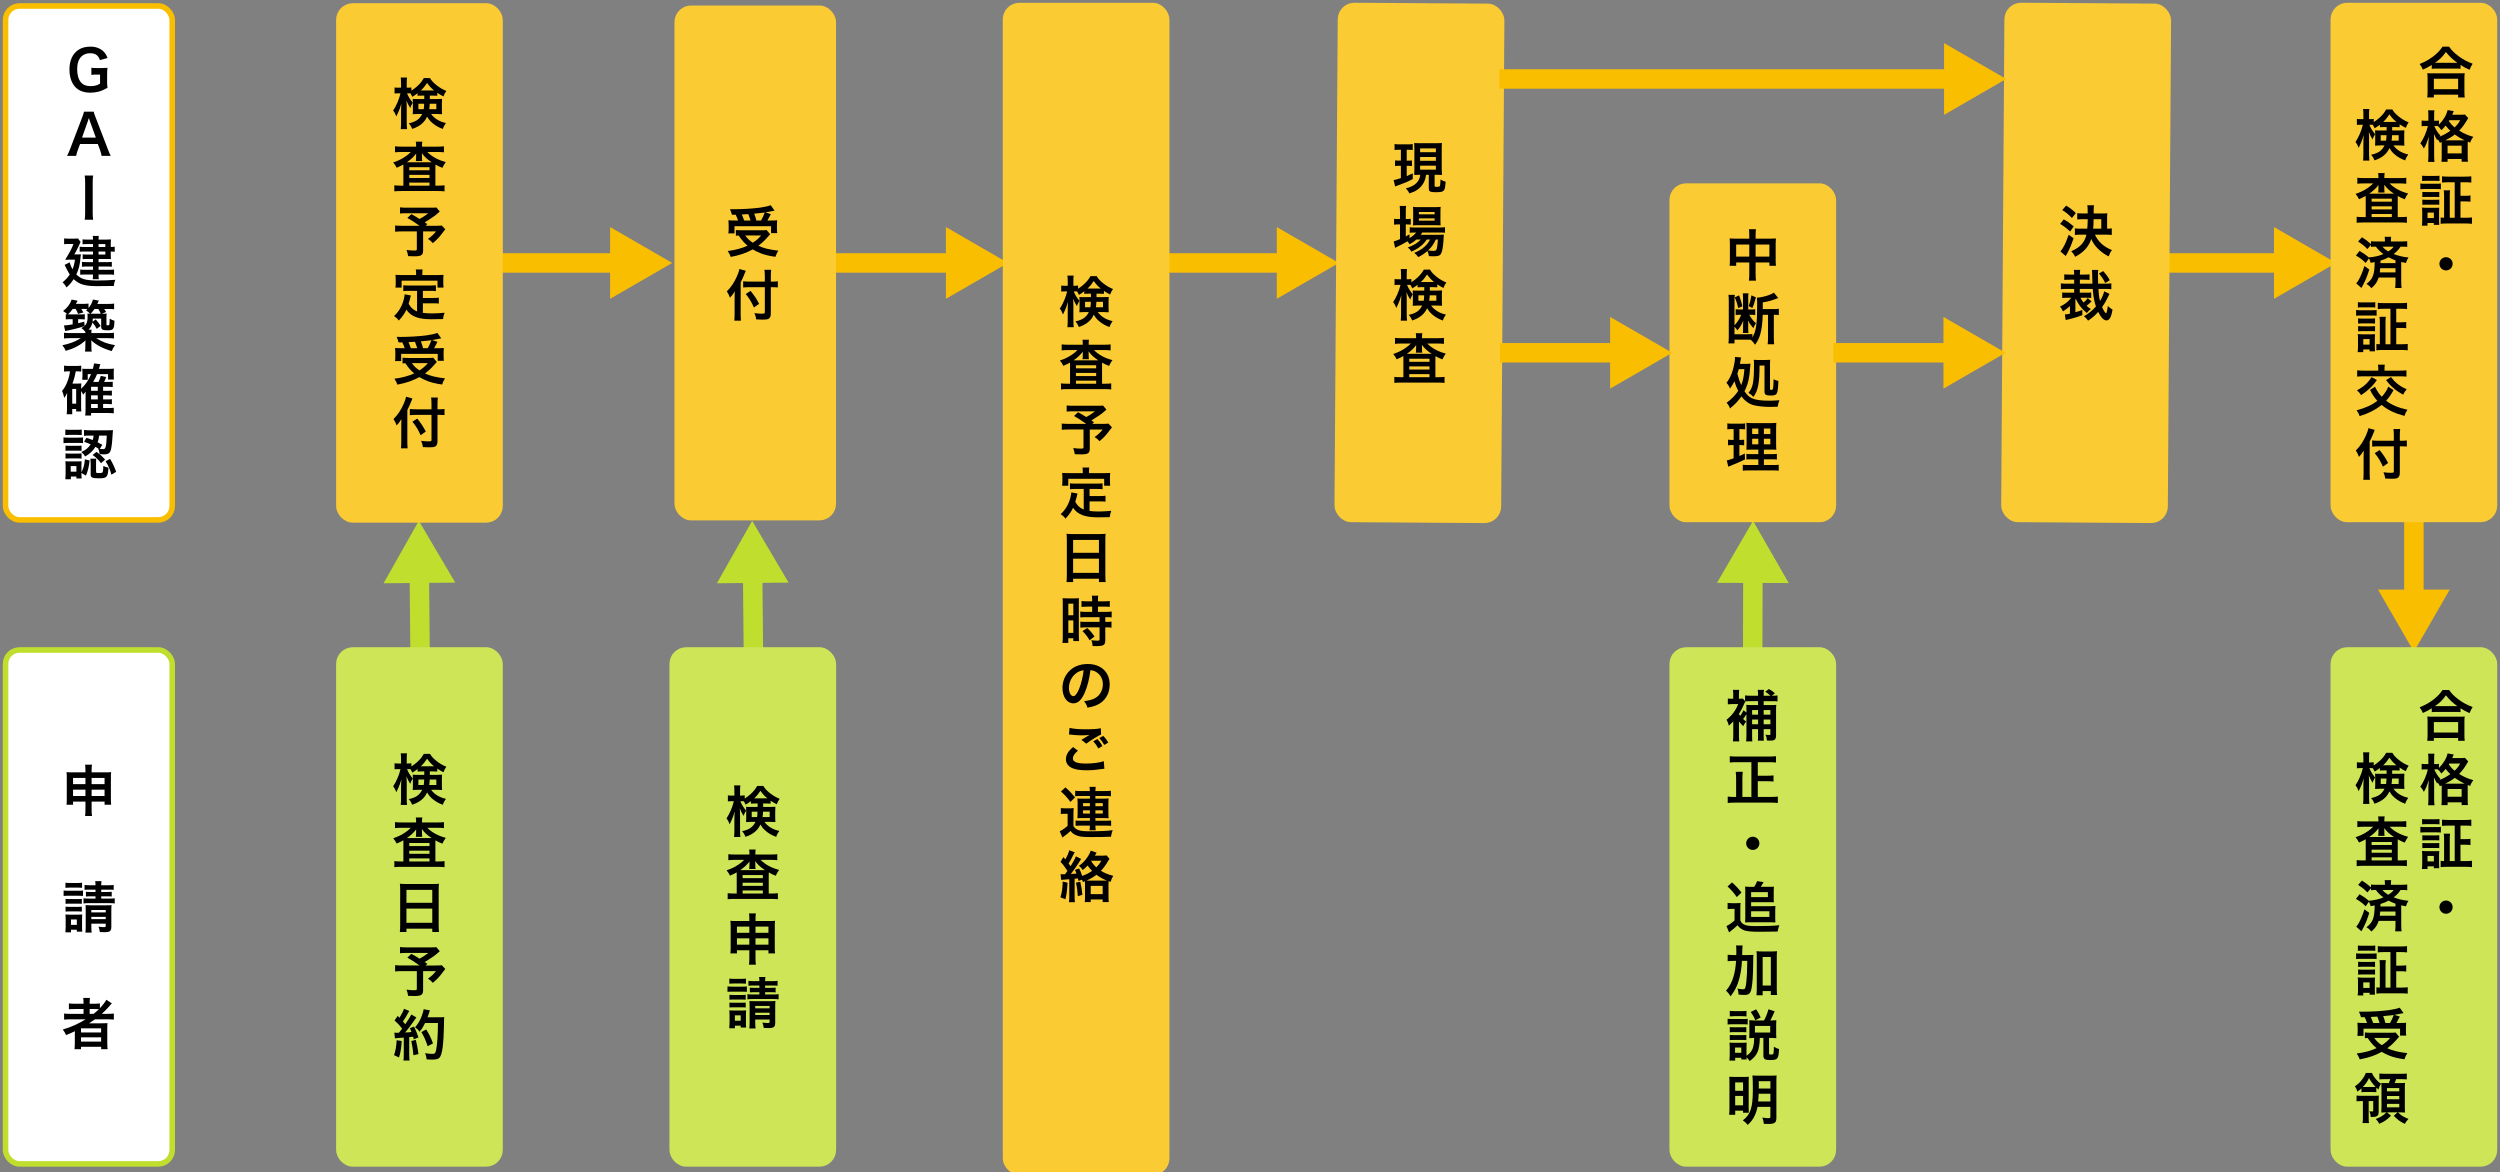 <?xml version="1.0" encoding="UTF-8"?> <svg xmlns="http://www.w3.org/2000/svg" id="_レイヤー_1" viewBox="0 0 900 422"><rect x="0" y="0" width="900" height="422" fill="#808080" stroke="none"/><defs><style>.cls-1,.cls-2{stroke:#fabe00;}.cls-1,.cls-2,.cls-3,.cls-4,.cls-5,.cls-6,.cls-7,.cls-8{stroke-miterlimit:10;}.cls-1,.cls-4,.cls-7,.cls-8{stroke-width:2px;}.cls-1,.cls-7{fill:#fff;}.cls-2,.cls-3,.cls-6{fill:none;stroke-width:7px;}.cls-3,.cls-6,.cls-7{stroke:#c0de2d;}.cls-9{fill:#fabe00;}.cls-4{fill:#cde557;stroke:#cde557;}.cls-5{stroke-width:1.96px;}.cls-5,.cls-8{fill:#fbcb33;stroke:#fbcb33;}.cls-6{stroke-linecap:round;}.cls-10{fill:#c0de2d;}</style></defs><line class="cls-3" x1="151.22" y1="234.52" x2="150.95" y2="206.08"></line><polygon class="cls-10" points="163.9 209.74 150.78 187.5 138.08 209.98 163.9 209.74"></polygon><line class="cls-3" x1="271.22" y1="234.52" x2="270.95" y2="206.08"></line><polygon class="cls-10" points="283.9 209.74 270.78 187.5 258.08 209.98 283.9 209.74"></polygon><line class="cls-2" x1="180" y1="94.66" x2="223.41" y2="94.66"></line><polygon class="cls-9" points="219.64 107.57 242 94.66 219.64 81.74 219.64 107.57"></polygon><line class="cls-2" x1="300.9" y1="94.66" x2="344.31" y2="94.66"></line><polygon class="cls-9" points="340.53 107.57 362.9 94.66 340.53 81.74 340.53 107.57"></polygon><line class="cls-2" x1="420" y1="94.66" x2="463.41" y2="94.66"></line><polygon class="cls-9" points="459.64 107.57 482 94.66 459.64 81.74 459.64 107.57"></polygon><line class="cls-2" x1="779" y1="94.66" x2="822.41" y2="94.66"></line><polygon class="cls-9" points="818.64 107.57 841 94.66 818.64 81.74 818.64 107.57"></polygon><rect id="_長方形_40512" class="cls-8" x="362" y="2" width="58" height="420" rx="5" ry="5"></rect><line class="cls-2" x1="869" y1="173.26" x2="869" y2="216.03"></line><polygon class="cls-9" points="856.08 212.25 869 234.62 881.91 212.26 856.08 212.25"></polygon><line class="cls-6" x1="630.9" y1="257.49" x2="631.05" y2="206.08"></line><polygon class="cls-10" points="643.95 209.9 631.1 187.5 618.12 209.82 643.95 209.9"></polygon><rect id="_長方形_40512-2" class="cls-1" x="2" y="2.16" width="60" height="185" rx="5" ry="5"></rect><path d="M38.56,29.01c0,1.18.02,1.72.14,2.6-1.42.78-2.14,1.1-3.2,1.38-.9.24-1.96.38-2.94.38-2.5,0-4.42-.78-5.68-2.3-1.22-1.44-1.88-3.6-1.88-6.08,0-3.18,1.12-5.62,3.2-7.02,1.24-.82,2.6-1.18,4.44-1.18s3.48.62,4.6,1.72c.7.68,1.06,1.26,1.48,2.38l-2.74.74c-.66-1.82-1.62-2.46-3.68-2.46-1.18,0-2.28.44-3.04,1.22-1,1.04-1.48,2.52-1.48,4.56s.46,3.62,1.36,4.68c.82.96,1.9,1.38,3.48,1.38,1.36,0,2.38-.26,3.4-.9v-3.26h-1.08c-1.02,0-1.44.02-2.04.12v-2.58c.72.1,1.16.12,2.4.12h1.04c.92,0,1.5-.02,2.36-.08-.1.74-.14,1.36-.14,2.48v2.1Z"></path><path d="M36.58,56.11c-.12-.66-.34-1.52-.56-2.1l-.8-2.18h-6.4l-.8,2.18c-.36.96-.44,1.26-.6,2.1h-3.28c.3-.54.7-1.44,1.06-2.36l4.4-11.54c.38-1,.54-1.5.64-2.02h3.48c.1.48.22.8.68,2.02l4.44,11.54c.5,1.28.74,1.84,1.02,2.36h-3.28ZM32.36,43.61c-.08-.22-.14-.46-.36-1.12q-.32.94-.38,1.12l-2.08,5.92h4.96l-2.14-5.92Z"></path><path d="M33.53,63.19c-.12.76-.16,1.38-.16,2.58v10.76c0,1.18.04,1.82.16,2.58h-3.04c.12-.76.16-1.4.16-2.58v-10.76c0-1.24-.04-1.78-.16-2.58h3.04Z"></path><path d="M27.68,91.59c.9,0,1.06,0,1.44-.06-.04.36-.06.52-.1.88-.22,2.78-.64,4.48-1.54,6.4.7.68,1.36,1.14,2.14,1.46.9.38,1.78.54,3.54.66.52.04,1.22.06,1.52.06,2.44,0,4.92-.1,6.82-.26-.34.9-.4,1.16-.54,2.22-1.88.04-3.8.06-5.98.06-4.4,0-6.46-.62-8.46-2.52-.88,1.32-1.42,1.96-2.56,2.98-.42-.72-.76-1.16-1.42-1.84,1.24-1.06,1.84-1.7,2.58-2.82-.36-.52-.62-.98-.96-1.66-.04-.08-.22-.4-.46-.9-.1-.18-.24-.5-.44-.88l1.78-.94c.42,1.24.62,1.74,1.06,2.52.46-1.14.66-1.9.88-3.48h-1.9c-.56,0-1.14.02-1.62.06q1.24-2.02,1.72-2.94c.74-1.4.9-1.78,1.26-2.76h-2c-.54,0-.88.02-1.36.1v-2.12c.46.08.84.1,1.42.1h2.12c.76,0,1.1-.02,1.44-.08l.96,1.3c-.16.22-.18.26-.5,1.02-.4.94-1.3,2.68-1.76,3.44h.92ZM33.48,87.87h-2.34c-.54,0-1,.02-1.42.08v-1.78c.5.06.84.08,1.54.08h2.22c0-.64-.02-.86-.1-1.32h2.2c-.06.38-.1.64-.1,1.32h2.94c.62,0,1.08-.02,1.52-.06-.04.38-.06.76-.06,1.26v1.46c.64,0,.98-.02,1.42-.12v1.86c-.44-.08-.78-.1-1.42-.1v1.52c0,.46.02.9.06,1.2-.52-.02-.88-.04-1.4-.04h-3.06v1.14h3.1c.7,0,1.12-.02,1.68-.08v1.74c-.48-.06-.98-.08-1.7-.08h-3.08v1.18h3.8c.84,0,1.28-.02,1.78-.1v1.88c-.48-.06-1.04-.08-1.78-.08h-3.8c0,.9.02,1.2.1,1.68h-2.2c.08-.52.1-.9.1-1.68h-2.88c-.84,0-1.22.02-1.72.08v-1.88c.46.08,1,.1,1.74.1h2.86v-1.18h-2.38c-.6,0-1.1.02-1.6.1v-1.76c.52.06.94.08,1.6.08h2.38v-1.14h-2.44c-.54,0-.84.02-1.28.06v-1.74c.42.06.72.08,1.4.08h2.32v-1.08h-3.08c-.86,0-1.22.02-1.72.08v-1.82c.5.08.78.1,1.8.1h3v-1.04ZM37.92,88.91v-1.04h-2.44v1.04h2.44ZM35.48,91.63h2.44v-1.08h-2.44v1.08Z"></path><path d="M36.82,112.95c.64,0,1.14-.02,1.58-.08-.06.52-.08,1.02-.08,1.84v2.04c0,.32.06.36.46.36s.48-.04.56-.2c.06-.18.14-.96.14-1.66l-.02-.22q0-.16.02-.3c.62.34,1.1.56,1.72.74-.08,3.02-.38,3.44-2.44,3.44-.96,0-1.46-.06-1.8-.24-.42-.22-.54-.5-.54-1.2v-2.78h-3.02c-.02.54-.02.74-.08,1.12l1.16-.82c.82.98,1.16,1.42,1.76,2.34l-1.42,1.06c-.56-1.06-.96-1.64-1.56-2.3-.24,1.1-.58,1.76-1.36,2.58h1.08c-.06.38-.08.64-.08,1.24h5.72c1.04,0,1.74-.04,2.4-.12v2.06c-.7-.08-1.44-.12-2.4-.12h-3.96c1.9,1.28,3.98,2.06,6.74,2.54-.6.84-.78,1.18-1.16,2.12-3.26-.94-5.58-2.16-7.4-3.88.02.28.04.72.06,1.28v.98c0,.92.02,1.34.12,1.8h-2.42c.1-.54.12-.98.12-1.8v-.96c0-.3,0-.5.06-1.28-1.04.96-1.9,1.56-3.24,2.26-1.26.66-2.16,1-3.88,1.52-.4-.92-.6-1.24-1.22-2.04,2.74-.54,4.58-1.24,6.66-2.54h-3.68c-.96,0-1.66.04-2.38.12v-2.06c.54.08,1.38.12,2.36.12h5.32v-.46c-.3-.42-.88-.94-1.44-1.36.54-.28.76-.42,1.1-.7-1.2.42-1.86.62-3.38,1-.94.24-1.48.36-2.48.56q-.68.14-1.06.22l-.44-2c.94-.04,1.6-.14,3.14-.4v-1.86h-.84c-.8,0-1.12.02-1.64.08v-1.88c.28.04.36.04.56.06-.4-.42-.52-.52-1.52-1.2,1.68-1.36,2.54-2.5,3.06-4.12l2.16.4s-.24.42-.62,1.14h2.58c.96,0,1.48-.02,1.96-.12v1.62c.78-.9,1.38-2.08,1.6-3.06l2.12.4c-.08.14-.26.54-.54,1.18h3.86c1.06,0,1.52-.02,2.18-.12v2.04c-.62-.08-1.2-.1-2.08-.1h-1.48c.24.34.26.38.68,1.08l-1.56.64h.18ZM30.44,117.33c.82-.74,1.1-1.62,1.1-3.3,0-.5-.02-.8-.06-1.14.3.04.44.04.96.06-.36-.4-.92-.86-1.46-1.22.26-.22.36-.32.52-.46-.36-.04-.74-.06-1.12-.06h-1.1c.3.48.4.64.74,1.28l-1.92.52c-.26-.7-.38-.96-.88-1.8h-1.02c-.62.84-1.04,1.34-1.7,1.96.34.02.44.02.82.02h3.56c.94,0,1.16-.02,1.64-.08v1.88c-.5-.06-.88-.08-1.48-.08h-.9v1.46c.86-.2,1.2-.28,2.2-.58l.1,1.54ZM33.02,112.95h3.26c-.2-.5-.44-1-.88-1.72h-1.36c-.46.66-.86,1.14-1.42,1.72h.4Z"></path><path d="M29.2,146.59c0,.8.02,1.16.06,1.54h-1.84v-.88h-1.42v1.88h-2c.08-.6.12-1.24.12-2.06v-4.12c0-.4.02-1,.06-1.54-.4.92-.56,1.18-1.08,1.82-.2-1.1-.38-1.7-.76-2.48.98-1.16,1.64-2.44,2.22-4.2.32-.96.48-1.7.64-2.86h-.44c-.76,0-1.1.02-1.7.1v-2.16c.56.08,1.16.12,1.92.12h2.34c.8,0,1.34-.04,1.92-.12v2.14c-.46-.06-.72-.08-1.18-.08h-.78c-.3,1.66-.56,2.66-1.2,4.4h1.96c.5,0,.84-.02,1.22-.06-.04.42-.06.88-.06,1.48v.44c1.56-1.4,2.6-2.94,3.58-5.26h-1.2v2.04h-1.98c.06-.42.08-.84.08-1.3v-1.7c0-.36,0-.48-.06-1,.46.06.58.06,1.46.06h2.36c.22-.84.3-1.28.42-1.96l2.26.28c-.04.14-.22.7-.52,1.68h3.64c.72,0,1.26-.02,1.76-.1-.04.38-.06.76-.06,1.48v1.16c0,.56.02.88.06,1.3h-2.1v-1.94h-3.96c-.42,1.04-.74,1.68-1.4,2.8h1.92c.34-.64.6-1.36.82-2.18l1.96.42c-.28.78-.46,1.2-.76,1.76h1.44c.86,0,1.18-.02,1.66-.08v1.92c-.52-.06-1.04-.08-1.6-.08h-1.86v1.44h1.48c.9,0,1.22-.02,1.68-.08v1.8c-.54-.06-1-.08-1.66-.08h-1.5v1.46h1.48c.88,0,1.22-.02,1.68-.08v1.8c-.54-.06-.96-.08-1.66-.08h-1.5v1.46h1.96c.92,0,1.36-.02,1.88-.1v2.02c-.68-.08-1.22-.12-1.92-.12h-6.24v.9h-2.12c.08-.68.12-1.18.12-2.24v-5c.02-.78.04-1.24.04-1.38-.26.4-.5.68-.9,1.1-.2-.44-.38-.76-.74-1.3v5.82ZM26,145.31h1.42v-5.3h-1.42v5.3ZM35.2,140.69v-1.44h-2.42v1.44h2.42ZM32.78,143.79h2.42v-1.46h-2.42v1.46ZM32.78,146.89h2.42v-1.46h-2.42v1.46Z"></path><path d="M22.86,157.45c.44.08.86.1,1.6.1h3.84c.84,0,1.18-.02,1.6-.08v2.04c-.48-.04-.74-.06-1.52-.06h-3.92c-.68,0-1.08.02-1.6.08v-2.08ZM23.52,154.63c.52.08.82.1,1.62.1h2.66c.78,0,1.1-.02,1.62-.1v2c-.54-.06-.92-.08-1.62-.08h-2.66c-.7,0-1.12.02-1.62.08v-2ZM29.32,170.71c0,.78.02,1.16.08,1.54h-1.9v-.7h-1.98v.98h-2c.06-.66.1-1.32.1-1.96v-2.96c0-.62-.02-1-.08-1.58.46.06.84.08,1.56.08h2.92c.72,0,1.06-.02,1.36-.06-.04.32-.06.68-.06,1.44v2.5c.74-1.42,1.04-2.48,1.24-4.62l1.72.38c-.32,2.5-.54,3.46-1.34,5.48l-1.62-.96v.44ZM23.58,160.43c.38.04.64.06,1.26.06h3.3c.64,0,.92-.02,1.22-.06v1.86c-.44-.04-.66-.06-1.22-.06h-3.3c-.6,0-.92.02-1.26.06v-1.86ZM23.58,163.23c.38.04.64.06,1.26.06h3.28c.66,0,.94-.02,1.24-.06v1.86c-.34-.04-.68-.06-1.26-.06h-3.28c-.58,0-.82.02-1.24.06v-1.86ZM25.46,169.79h2.04v-2h-2.04v2ZM31.1,157.61c1.12.36,1.52.52,2.28.82.18-.6.24-.88.32-1.62h-1.32c-1.06,0-1.54.02-2.14.1v-2.12c.58.08,1.36.12,2.18.12h6.36c.82,0,1.4-.02,1.88-.08-.04.32-.04.34-.12,1.74-.08,2-.32,4.06-.54,5-.36,1.58-.92,2-2.56,2-.58,0-1.02-.02-1.58-.08-.12-.86-.2-1.2-.5-2l.12.04c-.48-.32-.7-.46-1.12-.68-.96,1.52-1.92,2.42-3.68,3.48-.46-.7-.76-1.04-1.4-1.6,1.66-.78,2.58-1.54,3.36-2.76-.84-.36-1.22-.52-2.36-.92l.82-1.44ZM34.58,169.77c0,.46.1.52.86.52,1.14,0,1.4-.06,1.54-.36.12-.26.2-1.06.22-2.18.68.32,1.14.48,1.86.62-.22,3.44-.58,3.82-3.46,3.82-2.46,0-2.96-.24-2.96-1.48v-4.12c0-.5-.04-.96-.1-1.48h2.14c-.08.4-.1.68-.1,1.28v3.38ZM34.76,162.67c1.84,1.42,1.9,1.48,3.1,2.78l-1.5,1.3c-.9-1.22-1.7-2.02-3.02-2.96l1.42-1.12ZM35.7,156.81c-.16,1.12-.26,1.56-.56,2.42.58.3.84.44,1.68.9l-.88,1.48c.38.06.76.08,1.1.08.62,0,.82-.16,1-.86.2-.74.32-1.94.4-4.02h-2.74ZM39.62,165.19c.92,1.52,1.48,2.7,2.2,4.66l-1.7,1.04c-.64-2.24-1.04-3.12-2.12-4.84l1.62-.86Z"></path><rect id="_長方形_40512-3" class="cls-7" x="2" y="234" width="60" height="185" rx="5" ry="5"></rect><path d="M26.3,288.57v1.14h-2.36c.08-.62.1-1.18.1-2.06v-7.76c0-.82-.02-1.32-.1-1.92.74.06,1.22.08,2.22.08h4.6v-.58c0-1.04-.02-1.52-.12-2.18h2.48c-.1.6-.14,1.14-.14,2.1v.66h4.74c1.14,0,1.58-.02,2.3-.08-.08.6-.1,1.04-.1,1.9v7.78c0,.96.02,1.48.1,2.06h-2.38v-1.14h-4.66v2.7c0,1.2.04,1.8.14,2.5h-2.5c.1-.78.14-1.36.14-2.5v-2.7h-4.46ZM26.3,280.05v2.24h4.46v-2.24h-4.46ZM26.3,284.27v2.3h4.46v-2.3h-4.46ZM32.98,282.29h4.66v-2.24h-4.66v2.24ZM32.98,286.57h4.66v-2.3h-4.66v2.3Z"></path><path d="M22.9,320.57c.48.08.86.1,1.6.1h3.78c.82,0,1.16-.02,1.6-.08v1.94c-.44-.04-.72-.06-1.52-.06h-3.86c-.7,0-1.12.02-1.6.08v-1.98ZM23.54,335.65c.06-.62.1-1.3.1-1.96v-2.92c0-.68-.02-1.08-.08-1.58.46.06.84.08,1.56.08h3.12c.72,0,1.06-.02,1.36-.06-.04.4-.06.7-.06,1.46v3.14c0,.78.02,1.12.08,1.58h-1.96v-.68h-2.1v.94h-2.02ZM23.56,317.77c.5.08.82.1,1.62.1h2.74c.78,0,1.1-.02,1.62-.1v1.84c-.54-.06-.9-.08-1.62-.08h-2.74c-.7,0-1.12.02-1.62.08v-1.84ZM23.6,323.61c.38.04.64.06,1.26.06h3.38c.64,0,.88-.02,1.22-.06v1.76c-.38-.04-.64-.06-1.22-.06h-3.38c-.62,0-.88.02-1.26.06v-1.76ZM23.6,326.41c.36.04.66.06,1.26.06h3.36c.64,0,.9-.02,1.24-.06v1.76c-.36-.04-.64-.06-1.26-.06h-3.36c-.6,0-.86.02-1.24.06v-1.76ZM25.56,332.95h2.1v-1.94h-2.1v1.94ZM32.34,320.27c-1,0-1.36.02-1.9.08v-1.78c.58.1.94.12,1.9.12h2.04c0-.68-.02-.98-.12-1.48h2.3c-.1.5-.12.76-.12,1.48h2.54c1,0,1.36-.02,1.94-.12v1.78c-.52-.06-1-.08-1.94-.08h-2.54v.84h2.12c.84,0,1.18-.02,1.66-.08v1.72c-.54-.06-.86-.08-1.7-.08h-2.08v.82h2.88c.96,0,1.4-.02,1.98-.12v1.88c-.6-.1-1.06-.12-1.98-.12h-7.24c-.96,0-1.4.02-2.02.12v-1.88c.46.1.98.12,2.02.12h2.3v-.82h-1.76c-.78,0-1.14.02-1.68.08v-1.72c.52.06.9.08,1.7.08h1.74v-.84h-2.04ZM32.88,333.45c0,.96.04,1.7.12,2.28h-2.26c.1-.6.12-1.12.12-2.28v-5.9c0-.74-.02-1.14-.06-1.7.52.04.86.06,1.6.06h5.96c.92,0,1.34-.02,1.8-.08-.06.52-.08,1.1-.08,2.06v5.76c0,1.56-.5,1.94-2.52,1.94-.62,0-.96-.02-1.62-.06-.12-.86-.22-1.26-.48-1.94.58.1,1.5.18,1.94.18.54,0,.66-.1.66-.58v-.68h-5.18v.94ZM38.06,328.47v-.86h-5.18v.86h5.18ZM38.06,330.89v-.82h-5.18v.82h5.18Z"></path><path d="M25.48,366.95c-1,0-1.7.04-2.4.12v-2.2c.54.08,1.3.12,2.44.12h4.56v-1.74h-3c-1.06,0-1.7.02-2.28.08v-2.1c.52.08,1.3.12,2.36.12h2.92v-.34c0-.78-.04-1.22-.12-1.76h2.44c-.1.52-.12.94-.12,1.76v.34h1.44c1.02,0,1.66-.04,2.24-.12v1.72c1.06-1.1,1.9-2.22,2.32-3.04l1.98,1.3c-.14.14-.44.48-.9,1.02-.8.94-1.66,1.8-2.72,2.76h2.06c1.04,0,1.64-.04,2.28-.12v2.2c-.66-.08-1.46-.12-2.48-.12h-4.3c-.76.54-1.26.88-2.16,1.46.44-.02,1.1-.02,1.62-.02h2.94c.96,0,1.52-.02,2.1-.06-.06.58-.08,1.06-.08,2.18v4.94c0,1.04.04,1.72.12,2.26h-2.32v-.86h-7.26v.86h-2.34c.08-.66.12-1.38.12-2.26v-3.1c0-.32,0-.76.02-1.12-1.22.6-1.64.78-3.18,1.4-.34-.82-.6-1.26-1.18-2,3.04-.9,5.6-2.06,8.24-3.68h-5.36ZM29.16,371.69h7.24v-1.48h-7.24v1.48ZM29.16,374.97h7.24v-1.54h-7.24v1.54ZM33.68,364.99c.74-.58,1.28-1.04,1.92-1.68-.54-.04-.88-.06-1.68-.06h-1.64v1.74h1.4Z"></path><rect id="_長方形_40512-4" class="cls-4" x="122" y="234" width="58" height="185" rx="5" ry="5"></rect><path d="M151.94,277.7c-.8,0-1.08.02-1.62.06v-.9c-.86.66-1.12.82-1.9,1.28-.34-.7-.42-.88-.66-1.24-.32-.02-.46-.02-.7-.02h-.52c.44,1.16,1,2.08,2.06,3.4-.4.62-.66,1.16-.92,1.9-.82-1.4-.82-1.42-1.36-2.7.06.6.1,1.48.1,2.66v5.18c0,1.06.04,1.82.12,2.46h-2.28c.08-.64.12-1.44.12-2.46v-4.14c0-.66.04-1.66.12-2.62-.56,1.78-.62,1.98-.98,2.82-.08.22-.36.82-.84,1.82-.4-1.04-.66-1.52-1.14-2.14,1.06-1.5,2.22-4.2,2.64-6.18h-.8c-.6,0-.98.02-1.34.08v-2.18c.38.06.7.08,1.34.08h1v-1.56c0-1.04-.04-1.58-.12-2.1h2.26c-.08.56-.1,1.12-.1,2.08v1.58h.6c.48,0,.74-.02,1.08-.08v1.14c.72-.46,1.44-.98,2.14-1.62,1.06-.98,1.68-1.74,2.34-2.92h2.22c.56.96,1.2,1.66,2.36,2.58s2.2,1.52,3.52,2.06c-.46.64-.76,1.22-1.04,1.98-.86-.44-1.4-.74-2.22-1.3v1.06c-.46-.04-.82-.06-1.62-.06h-1.06v1.24h2.64c.82,0,1.24-.02,1.76-.06-.04.6-.06,1.02-.06,1.54v2.46c0,.68.02.96.06,1.52-.58-.06-1.06-.08-1.88-.08h-2.06c1.2,1.66,3,2.74,5.34,3.26-.56.76-.88,1.36-1.1,2.14-1.5-.52-2.94-1.36-4-2.34-.76-.7-1.22-1.3-1.68-2.1-.98,2.12-2.6,3.48-5.36,4.42-.38-.9-.66-1.38-1.26-2.02,2.6-.56,3.92-1.48,4.84-3.36h-1.56c-.78,0-1.26.02-1.84.08.04-.52.06-.82.06-1.28v-2.86c0-.56-.02-.88-.06-1.38.52.06.74.06,1.72.06h2.44v-1.24h-.8ZM150.62,280.64v1.96h1.92c.1-.6.12-.88.16-1.96h-2.08ZM155.8,275.86h.48c-1.08-.86-1.7-1.54-2.52-2.72-.78,1.18-1.4,1.94-2.26,2.72h4.3ZM154.7,280.64c-.04.9-.08,1.34-.18,1.96h2.56v-1.96h-2.38Z"></path><path d="M149.8,295.82c0-.68-.02-1.06-.12-1.54h2.36c-.08.44-.12.82-.12,1.54v.26h5.64c.92,0,1.66-.04,2.26-.12v2.16c-.68-.08-1.38-.12-2.26-.12h-3.74c1.64,1.68,3.94,2.92,6.66,3.62-.54.76-.78,1.18-1.22,2.1-1.24-.5-1.56-.66-2.5-1.2q-.02.66-.02,1.26v6.34h1.1c.98,0,1.6-.04,2.2-.12v2.18c-.62-.08-1.36-.12-2.36-.12h-13.34c-1,0-1.74.04-2.38.12v-2.18c.62.08,1.28.12,2.24.12h1.02v-6.52c0-.58,0-.7-.02-1.1-.7.42-.9.52-2.4,1.18-.38-.78-.6-1.12-1.24-1.92,2.48-.78,4.8-2.16,6.34-3.76h-3.46c-.88,0-1.58.04-2.24.12v-2.16c.56.08,1.36.12,2.4.12h5.2v-.26ZM149.8,299.56s0-.34.02-.98c-.86,1.14-1.96,2.18-3.34,3.12h8.92c-1.62-1.06-2.46-1.84-3.52-3.22.02.58.04.94.04,1.08v.44c0,.54.02.92.1,1.28h-2.32c.06-.34.1-.74.1-1.3v-.42ZM147.34,304.58h7.28v-1.1h-7.28v1.1ZM147.34,307.36h7.28v-1.12h-7.28v1.12ZM147.34,310.12h7.28v-1.1h-7.28v1.1Z"></path><path d="M144.06,320.28c0-.78-.04-1.48-.1-2.14.64.08,1.3.1,2.22.1h9.68c.94,0,1.56-.02,2.16-.1-.08.76-.1,1.34-.1,2.04v12.92c0,1.04.04,1.7.12,2.42h-2.42v-1.2h-9.3v1.2h-2.38c.08-.68.12-1.48.12-2.42v-12.82ZM146.32,325h9.3v-4.64h-9.3v4.64ZM146.32,332.22h9.3v-5.12h-9.3v5.12Z"></path><path d="M158.32,342.44c-1.34,1.18-1.46,1.28-2.32,1.9-1.22.82-2.06,1.38-3.1,2.02.44.28.46.3.94.62l-.6.6h3.58c1.16,0,1.8-.04,2.22-.1l1.26,1.34s-.46.58-1.3,1.7c-.94,1.24-1.7,2.04-3.18,3.3-.64-.72-1.02-1.06-1.76-1.5,1.48-1.1,2-1.6,2.9-2.72h-4.64v6.88c0,1.64-.66,2.08-3.12,2.08-.66,0-1.66-.02-2.28-.06-.12-.88-.26-1.42-.58-2.22,1.2.16,1.9.2,2.92.2.66,0,.8-.1.8-.54v-6.34h-5.3c-1.12,0-1.82.04-2.52.12v-2.26c.64.08,1.32.12,2.62.12h6.18c-1.7-1.24-2.72-1.88-4.4-2.84l1.46-1.36c1.32.72,1.76,1,2.94,1.74,1.02-.54,1.44-.8,3.18-2.06h-7.8c-1.28,0-1.74.02-2.42.1v-2.22c.7.1,1.3.12,2.46.12h8.9c.88,0,1.24-.02,1.72-.08l1.24,1.46Z"></path><path d="M144.62,374.76c-.14,2.5-.42,4.18-.98,5.92l-1.78-.82c.56-1.72.82-3.1.94-5.38l1.82.28ZM141.96,371.74c.3.04.46.06.86.06.14,0,.34,0,.8-.02.68-.84.76-.94,1.16-1.46-1.08-1.38-1.28-1.6-2.74-2.96l1.14-1.66c.28.34.4.46.6.7.76-1.16,1.46-2.52,1.66-3.24l1.9.78c-.12.18-.2.32-.42.72-.46.92-1.36,2.38-1.86,3.06.34.4.56.64.84,1,1.3-1.88,1.88-2.84,2.16-3.5l1.84,1.06c-.2.22-.32.42-.66.92-1.12,1.66-2.52,3.52-3.38,4.5,1.18-.06,1.26-.06,2.28-.18-.18-.5-.26-.7-.58-1.36l1.5-.6c.52,1.02,1.06,2.36,1.58,3.9l-1.68.7c-.1-.46-.14-.62-.22-.94-.6.06-1.06.12-1.42.14v6.3c0,1,.04,1.54.12,2.14h-2.2c.08-.6.12-1.14.12-2.14v-6.12c-.86.06-1.48.1-1.88.14-.86.06-.92.06-1.3.12l-.22-2.06ZM149.7,374.36c.42,1.76.74,3.42.96,5.1l-1.82.44c-.14-1.54-.42-3.56-.76-5.14l1.62-.4ZM153.04,368.28c-.72,1.44-1.06,2-2,3.16-.4-.62-.86-1.08-1.6-1.62,1-1.14,1.84-2.56,2.36-3.98.38-1,.62-1.86.72-2.52l2.24.4q-.1.26-.26.82c-.26.82-.34,1.06-.58,1.68h4.36c.84,0,1.2-.02,1.64-.08q-.08.64-.1,3.48c-.02,2.28-.24,5.76-.46,7.4-.32,2.3-.68,3.4-1.34,3.92-.46.36-1.26.52-2.56.52-.52,0-1.14-.02-1.86-.08-.1-.88-.24-1.38-.56-2.24,1.02.18,1.92.26,2.62.26.9,0,1.12-.24,1.36-1.48.4-1.94.64-5.48.64-9.64h-4.62ZM153.96,376.64c-.84-2.44-1.24-3.34-2.28-5.08l1.74-.96c1.18,1.88,1.7,2.96,2.46,5.02l-1.92,1.02Z"></path><rect id="_長方形_40512-5" class="cls-8" x="122" y="2.16" width="58" height="185" rx="5" ry="5"></rect><path d="M151.94,34.41c-.8,0-1.08.02-1.62.06v-.9c-.86.66-1.12.82-1.9,1.28-.34-.7-.42-.88-.66-1.24-.32-.02-.46-.02-.7-.02h-.52c.44,1.16,1,2.08,2.06,3.4-.4.62-.66,1.16-.92,1.9-.82-1.4-.82-1.42-1.36-2.7.06.6.1,1.48.1,2.66v5.18c0,1.06.04,1.82.12,2.46h-2.28c.08-.64.12-1.44.12-2.46v-4.14c0-.66.04-1.66.12-2.62-.56,1.78-.62,1.98-.98,2.82-.08.22-.36.82-.84,1.82-.4-1.04-.66-1.52-1.14-2.14,1.06-1.5,2.22-4.2,2.64-6.18h-.8c-.6,0-.98.02-1.34.08v-2.18c.38.06.7.08,1.34.08h1v-1.56c0-1.04-.04-1.58-.12-2.1h2.26c-.08.56-.1,1.12-.1,2.08v1.58h.6c.48,0,.74-.02,1.08-.08v1.14c.72-.46,1.44-.98,2.14-1.62,1.06-.98,1.68-1.74,2.34-2.92h2.22c.56.96,1.2,1.66,2.36,2.58s2.2,1.52,3.52,2.06c-.46.64-.76,1.22-1.04,1.98-.86-.44-1.4-.74-2.22-1.3v1.06c-.46-.04-.82-.06-1.62-.06h-1.06v1.24h2.64c.82,0,1.24-.02,1.76-.06-.04.6-.06,1.02-.06,1.54v2.46c0,.68.02.96.06,1.52-.58-.06-1.06-.08-1.88-.08h-2.06c1.2,1.66,3,2.74,5.34,3.26-.56.76-.88,1.36-1.1,2.14-1.5-.52-2.94-1.36-4-2.34-.76-.7-1.22-1.3-1.68-2.1-.98,2.12-2.6,3.48-5.36,4.42-.38-.9-.66-1.38-1.26-2.02,2.6-.56,3.92-1.48,4.84-3.36h-1.56c-.78,0-1.26.02-1.84.08.04-.52.06-.82.06-1.28v-2.86c0-.56-.02-.88-.06-1.38.52.06.74.06,1.72.06h2.44v-1.24h-.8ZM150.62,37.35v1.96h1.92c.1-.6.12-.88.16-1.96h-2.08ZM155.8,32.57h.48c-1.08-.86-1.7-1.54-2.52-2.72-.78,1.18-1.4,1.94-2.26,2.72h4.3ZM154.7,37.35c-.04.9-.08,1.34-.18,1.96h2.56v-1.96h-2.38Z"></path><path d="M149.8,52.53c0-.68-.02-1.06-.12-1.54h2.36c-.08.44-.12.82-.12,1.54v.26h5.64c.92,0,1.66-.04,2.26-.12v2.16c-.68-.08-1.38-.12-2.26-.12h-3.74c1.64,1.68,3.94,2.92,6.66,3.62-.54.76-.78,1.18-1.22,2.1-1.24-.5-1.56-.66-2.5-1.2q-.02.66-.02,1.26v6.34h1.1c.98,0,1.6-.04,2.2-.12v2.18c-.62-.08-1.36-.12-2.36-.12h-13.34c-1,0-1.74.04-2.38.12v-2.18c.62.08,1.28.12,2.24.12h1.02v-6.52c0-.58,0-.7-.02-1.1-.7.42-.9.52-2.4,1.18-.38-.78-.6-1.12-1.24-1.92,2.48-.78,4.8-2.16,6.34-3.76h-3.46c-.88,0-1.58.04-2.24.12v-2.16c.56.08,1.36.12,2.4.12h5.2v-.26ZM149.8,56.27s0-.34.02-.98c-.86,1.14-1.96,2.18-3.34,3.12h8.92c-1.62-1.06-2.46-1.84-3.52-3.22.02.58.04.94.04,1.08v.44c0,.54.02.92.1,1.28h-2.32c.06-.34.1-.74.1-1.3v-.42ZM147.34,61.29h7.28v-1.1h-7.28v1.1ZM147.34,64.07h7.28v-1.12h-7.28v1.12ZM147.34,66.83h7.28v-1.1h-7.28v1.1Z"></path><path d="M158.32,76.15c-1.34,1.18-1.46,1.28-2.32,1.9-1.22.82-2.06,1.38-3.1,2.02.44.28.46.3.94.62l-.6.6h3.58c1.16,0,1.8-.04,2.22-.1l1.26,1.34s-.46.58-1.3,1.7c-.94,1.24-1.7,2.04-3.18,3.3-.64-.72-1.02-1.06-1.76-1.5,1.48-1.1,2-1.6,2.9-2.72h-4.64v6.88c0,1.64-.66,2.08-3.12,2.08-.66,0-1.66-.02-2.28-.06-.12-.88-.26-1.42-.58-2.22,1.2.16,1.9.2,2.92.2.66,0,.8-.1.8-.54v-6.34h-5.3c-1.12,0-1.82.04-2.52.12v-2.26c.64.08,1.32.12,2.62.12h6.18c-1.7-1.24-2.72-1.88-4.4-2.84l1.46-1.36c1.32.72,1.76,1,2.94,1.74,1.02-.54,1.44-.8,3.18-2.06h-7.8c-1.28,0-1.74.02-2.42.1v-2.22c.7.1,1.3.12,2.46.12h8.9c.88,0,1.24-.02,1.72-.08l1.24,1.46Z"></path><path d="M150.14,104.71h-2.94c-.88,0-1.44.02-2.02.1v-2.12c.52.08,1.1.1,2.02.1h7.66c.94,0,1.52-.02,2.06-.1v2.12c-.56-.08-1.14-.1-2.06-.1h-2.62v2.56h3.78c.92,0,1.42-.02,1.96-.12v2.14c-.6-.08-1.08-.1-1.96-.1h-3.78v3.44c.98.14,2.08.2,3.26.2s2.52-.06,4.56-.24c-.32.82-.46,1.36-.56,2.28-1.64.04-2.68.06-4.26.06-4.68,0-7.3-1.02-8.94-3.44-.64,1.38-1.4,2.48-2.74,3.92-.52-.74-.8-1-1.72-1.64,1.64-1.48,2.8-3.4,3.44-5.66.22-.82.38-1.72.4-2.16l2.22.42c-.1.34-.1.36-.28,1.18-.1.4-.22.86-.52,1.8.8,1.42,1.62,2.16,3.04,2.78v-7.42ZM149.8,98.29c0-.5-.04-.84-.12-1.28h2.46c-.08.42-.1.74-.1,1.26v.76h5.4c.8,0,1.48-.02,2.22-.08-.06.46-.08.9-.08,1.48v1.56c0,.58.02,1.04.08,1.56h-2.16v-2.5h-12.92v2.5h-2.22c.08-.48.1-.88.1-1.58v-1.54c0-.52-.04-1.02-.08-1.48.72.06,1.4.08,2.2.08h5.22v-.74Z"></path><path d="M157.26,130.31q-.34.32-1.76,1.94c-.66.7-1.46,1.42-2.5,2.2,2.12.94,3.76,1.34,7.2,1.76-.46.68-.76,1.36-1.04,2.22-2.6-.4-3.82-.7-5.42-1.32-1-.4-1.82-.8-2.76-1.36-2.26,1.26-4.7,2.1-7.9,2.72-.34-.9-.6-1.38-1.1-2.14,2.72-.32,5.12-.98,7.14-1.92-1.26-1.06-1.86-1.74-3.22-3.66-.58.04-.62.04-.98.08v-2.06c.54.06,1.24.1,2.04.1h7.26c.82,0,1.32-.02,1.74-.1l1.3,1.54ZM143.5,123.27c-.2-.74-.38-1.26-.72-2,.68.02,1.22.02,1.58.02,2.88,0,6.52-.22,9.06-.54,1.64-.22,3.04-.54,4.04-.9l1.38,1.94c-.32.06-.38.06-.86.18-.78.18-1.4.3-2.42.46l1.94.62c-.9,1.74-.92,1.8-1.22,2.3h1.32c1.14,0,1.6-.02,2.16-.08-.04.52-.06.96-.06,1.68v1.46c0,.56.04,1.04.1,1.48h-2.22v-2.5h-13.16v2.6h-2.22c.08-.46.12-1,.12-1.54v-1.5c0-.56-.02-.98-.08-1.7.6.08,1.12.1,2.2.1h1.26c-.2-.66-.56-1.52-.86-2.08h-1.34ZM150.2,125.35c-.26-.84-.52-1.58-.82-2.3-.06.02-.84.06-2.34.14.32.7.6,1.38.86,2.16h2.3ZM148.28,130.73c.84,1.16,1.54,1.84,2.74,2.62,1.28-.84,2.06-1.52,3-2.62h-5.74ZM153.98,125.35c.54-.94.98-1.9,1.32-2.88-.52.08-.66.1-.86.12-.22.02-.72.08-1.46.14-.32.04-.84.08-1.48.16.38.92.52,1.36.8,2.46h1.68Z"></path><path d="M146.64,159.01c0,.9.04,1.64.1,2.4h-2.4c.08-.72.12-1.4.12-2.4v-5.9c0-.98,0-1.44.04-2.24-.68,1.12-1,1.54-1.72,2.28-.3-.88-.6-1.5-1.12-2.28,1.56-1.56,2.74-3.32,3.7-5.56.48-1.1.7-1.78.82-2.5l2.3.64c-.14.3-.28.64-.48,1.16-.24.66-.8,1.92-1.36,3.04v11.36ZM155.34,145.59c0-.96-.04-1.78-.14-2.48h2.42c-.08.76-.12,1.48-.12,2.48v1.76h.58c.88,0,1.42-.04,1.94-.12v2.2c-.54-.04-1.18-.08-1.88-.08h-.64v9.34c0,1.04-.22,1.66-.68,1.96-.44.3-.98.38-2.46.38-.72,0-1.26-.02-2.12-.08-.12-.88-.26-1.4-.64-2.26,1.14.14,1.76.2,2.46.2,1.12,0,1.28-.06,1.28-.5v-9.04h-5.44c-.82,0-1.7.04-2.36.12v-2.24c.62.08,1.34.12,2.26.12h5.54v-1.76ZM150.2,150.69c1.38,1.68,2.14,2.84,3.08,4.66l-1.86,1.32c-.96-2.12-1.66-3.26-2.96-4.86l1.74-1.12Z"></path><rect id="_長方形_40512-6" class="cls-5" x="243.79" y="2.96" width="56.21" height="183.4" rx="5" ry="5"></rect><path d="M277.26,84.34q-.34.32-1.76,1.94c-.66.7-1.46,1.42-2.5,2.2,2.12.94,3.76,1.34,7.2,1.76-.46.68-.76,1.36-1.04,2.22-2.6-.4-3.82-.7-5.42-1.32-1-.4-1.82-.8-2.76-1.36-2.26,1.26-4.7,2.1-7.9,2.72-.34-.9-.6-1.38-1.1-2.14,2.72-.32,5.12-.98,7.14-1.92-1.26-1.06-1.86-1.74-3.22-3.66-.58.04-.62.04-.98.08v-2.06c.54.06,1.24.1,2.04.1h7.26c.82,0,1.32-.02,1.74-.1l1.3,1.54ZM263.5,77.3c-.2-.74-.38-1.26-.72-2,.68.02,1.22.02,1.58.02,2.88,0,6.52-.22,9.06-.54,1.64-.22,3.04-.54,4.04-.9l1.38,1.94c-.32.06-.38.06-.86.18-.78.18-1.4.3-2.42.46l1.94.62c-.9,1.74-.92,1.8-1.22,2.3h1.32c1.14,0,1.6-.02,2.16-.08-.04.52-.06.96-.06,1.68v1.46c0,.56.04,1.04.1,1.48h-2.22v-2.5h-13.16v2.6h-2.22c.08-.46.12-1,.12-1.54v-1.5c0-.56-.02-.98-.08-1.7.6.08,1.12.1,2.2.1h1.26c-.2-.66-.56-1.52-.86-2.08h-1.34ZM270.2,79.38c-.26-.84-.52-1.58-.82-2.3-.06.02-.84.06-2.34.14.32.7.6,1.38.86,2.16h2.3ZM268.28,84.76c.84,1.16,1.54,1.84,2.74,2.62,1.28-.84,2.06-1.52,3-2.62h-5.74ZM273.98,79.38c.54-.94.98-1.9,1.32-2.88-.52.08-.66.1-.86.12-.22.02-.72.08-1.46.14-.32.04-.84.08-1.48.16.38.92.52,1.36.8,2.46h1.68Z"></path><path d="M266.64,113.04c0,.9.04,1.64.1,2.4h-2.4c.08-.72.12-1.4.12-2.4v-5.9c0-.98,0-1.44.04-2.24-.68,1.12-1,1.54-1.72,2.28-.3-.88-.6-1.5-1.12-2.28,1.56-1.56,2.74-3.32,3.7-5.56.48-1.1.7-1.78.82-2.5l2.3.64c-.14.3-.28.64-.48,1.16-.24.66-.8,1.92-1.36,3.04v11.36ZM275.34,99.62c0-.96-.04-1.78-.14-2.48h2.42c-.08.76-.12,1.48-.12,2.48v1.76h.58c.88,0,1.42-.04,1.94-.12v2.2c-.54-.04-1.18-.08-1.88-.08h-.64v9.34c0,1.04-.22,1.66-.68,1.96-.44.3-.98.38-2.46.38-.72,0-1.26-.02-2.12-.08-.12-.88-.26-1.4-.64-2.26,1.14.14,1.76.2,2.46.2,1.12,0,1.28-.06,1.28-.5v-9.04h-5.44c-.82,0-1.7.04-2.36.12v-2.24c.62.08,1.34.12,2.26.12h5.54v-1.76ZM270.2,104.72c1.38,1.68,2.14,2.84,3.08,4.66l-1.86,1.32c-.96-2.12-1.66-3.26-2.96-4.86l1.74-1.12Z"></path><rect id="_長方形_40512-7" class="cls-8" x="482" y="2.16" width="58" height="185" rx="5" ry="5" transform="translate(.64 -3.4) rotate(.38)"></rect><path d="M503.72,53.91c-.74,0-1.12.02-1.68.1v-2.16c.54.1,1.02.12,1.8.12h2.96c.76,0,1.22-.02,1.78-.12v2.14c-.52-.06-.94-.08-1.64-.08h-.52v3.92h.6c.58,0,.86-.02,1.28-.08v2.02c-.46-.06-.82-.08-1.28-.08h-.6v3.7c.66-.28,1.04-.44,2.18-.98v2.04c-1.68.92-3.02,1.48-5.3,2.28-.56.2-.74.26-1.04.4l-.56-2.3c.54-.08,1.46-.32,2.62-.7v-4.44h-.74c-.54,0-.94.02-1.36.1v-2.04c.46.06.78.08,1.4.08h.7v-3.92h-.6ZM511,62.93c-.72,0-1.06.02-1.88.06.04-.66.06-1.22.06-2.02v-7.48c0-1.08-.02-1.44-.06-2.02.52.06.92.08,1.94.08h6.12c.94,0,1.38-.02,1.92-.08-.06.52-.08,1.04-.08,2.02v7.36c0,.88.02,1.48.08,2.16-.42-.04-.96-.08-1.18-.08h-1.46v3.98c0,.3.1.34.94.34.54,0,.82-.06.92-.22.14-.18.24-1.14.26-2.4.58.34,1.2.6,1.86.8-.18,2.16-.32,2.8-.72,3.2-.42.42-1.14.56-2.7.56-1.44,0-2.02-.1-2.36-.4-.26-.22-.3-.38-.3-1.12v-4.74h-.98c-.2,1.22-.28,1.5-.52,2.12-.54,1.36-1.44,2.48-2.7,3.32-.78.52-1.48.84-2.8,1.26-.28-.66-.56-1.08-1.26-1.84,1.06-.24,1.62-.44,2.3-.8,1.78-.96,2.66-2.22,2.88-4.06h-.28ZM511.24,54.79h5.68v-1.36h-5.68v1.36ZM511.24,57.89h5.68v-1.36h-5.68v1.36ZM511.24,61.07h5.68v-1.44h-5.68v1.44Z"></path><path d="M509.9,86.23c-.84.74-1.28,1.04-2.46,1.7-.24-.44-.34-.58-.76-1.06-1.14.7-2.12,1.22-3.98,2.1-.02.02-.12.08-.26.16-.04.02-.12.04-.2.1l-.5-2.34c.54-.12,1.26-.38,2.26-.8v-5.3h-.58c-.58,0-1.04.02-1.56.1v-2.14c.46.08.92.1,1.58.1h.56v-2.48c0-1.02-.04-1.62-.12-2.22h2.32c-.1.64-.12,1.18-.12,2.24v2.46h.36c.66,0,1.06-.02,1.42-.08v2.1c-.48-.06-.86-.08-1.4-.08h-.38v4.3c.54-.28.7-.38,1.34-.74v1.38c1.1-.66,1.8-1.26,2.38-2.02h-.44c-.84,0-1.38.04-1.86.1v-2c.46.08.98.1,1.88.1h8.74c.96,0,1.58-.04,2.08-.12v2c-.56-.06-1.2-.08-2.06-.08h-6.12c-.18.32-.28.46-.54.82h6.36c.98,0,1.36-.02,1.94-.06-.04.32-.06.58-.08,1.18-.1,2.52-.4,4.54-.82,5.44-.4.92-1.04,1.18-2.8,1.18-.54,0-.9-.02-1.68-.06-.08-.74-.24-1.26-.54-1.84-1.08.94-1.92,1.5-3.3,2.2-.44-.66-.76-1-1.44-1.52,1.76-.76,2.6-1.26,3.64-2.16.82-.7,1.46-1.52,2.08-2.66h-1.2c-1.22,1.86-2.94,3.22-5.54,4.38-.34-.62-.64-.96-1.28-1.52,2.28-.84,3.6-1.66,4.64-2.86h-1.56ZM510.5,81.07c-.78,0-1.44.02-1.84.08.06-.56.08-1.14.08-1.94v-2.92c0-.86-.02-1.2-.08-1.82.62.08,1.08.1,2.02.1h5.82c1,0,1.56-.02,2.14-.1-.06.56-.08.96-.08,1.98v2.76c0,.88.02,1.46.08,1.92-.42-.04-1.02-.06-1.82-.06h-6.32ZM510.8,77.17h5.66v-.84h-5.66v.84ZM510.8,79.45h5.66v-.82h-5.66v.82ZM516.9,86.23c-.78,1.7-1.56,2.78-2.8,3.92.82.12,1.48.16,2.06.16.74,0,.96-.2,1.14-1.06.14-.7.24-1.58.34-3.02h-.74Z"></path><path d="M511.94,103.37c-.8,0-1.08.02-1.62.06v-.9c-.86.66-1.12.82-1.9,1.28-.34-.7-.42-.88-.66-1.24-.32-.02-.46-.02-.7-.02h-.52c.44,1.16,1,2.08,2.06,3.4-.4.62-.66,1.16-.92,1.9-.82-1.4-.82-1.42-1.36-2.7.06.6.1,1.48.1,2.66v5.18c0,1.06.04,1.82.12,2.46h-2.28c.08-.64.12-1.44.12-2.46v-4.14c0-.66.04-1.66.12-2.62-.56,1.78-.62,1.98-.98,2.82-.08.22-.36.82-.84,1.82-.4-1.04-.66-1.52-1.14-2.14,1.06-1.5,2.22-4.2,2.64-6.18h-.8c-.6,0-.98.02-1.34.08v-2.18c.38.06.7.08,1.34.08h1v-1.56c0-1.04-.04-1.58-.12-2.1h2.26c-.08.56-.1,1.12-.1,2.08v1.58h.6c.48,0,.74-.02,1.08-.08v1.14c.72-.46,1.44-.98,2.14-1.62,1.06-.98,1.68-1.74,2.34-2.92h2.22c.56.96,1.2,1.66,2.36,2.58s2.2,1.52,3.52,2.06c-.46.64-.76,1.22-1.04,1.98-.86-.44-1.4-.74-2.22-1.3v1.06c-.46-.04-.82-.06-1.62-.06h-1.06v1.24h2.64c.82,0,1.24-.02,1.76-.06-.04.6-.06,1.02-.06,1.54v2.46c0,.68.02.96.06,1.52-.58-.06-1.06-.08-1.88-.08h-2.06c1.2,1.66,3,2.74,5.34,3.26-.56.76-.88,1.36-1.1,2.14-1.5-.52-2.94-1.36-4-2.34-.76-.7-1.22-1.3-1.68-2.1-.98,2.12-2.6,3.48-5.36,4.42-.38-.9-.66-1.38-1.26-2.02,2.6-.56,3.92-1.48,4.84-3.36h-1.56c-.78,0-1.26.02-1.84.08.04-.52.06-.82.06-1.28v-2.86c0-.56-.02-.88-.06-1.38.52.06.74.06,1.72.06h2.44v-1.24h-.8ZM510.62,106.31v1.96h1.92c.1-.6.12-.88.16-1.96h-2.08ZM515.8,101.53h.48c-1.08-.86-1.7-1.54-2.52-2.72-.78,1.18-1.4,1.94-2.26,2.72h4.3ZM514.7,106.31c-.04.9-.08,1.34-.18,1.96h2.56v-1.96h-2.38Z"></path><path d="M509.8,121.49c0-.68-.02-1.06-.12-1.54h2.36c-.08.44-.12.82-.12,1.54v.26h5.64c.92,0,1.66-.04,2.26-.12v2.16c-.68-.08-1.38-.12-2.26-.12h-3.74c1.64,1.68,3.94,2.92,6.66,3.62-.54.76-.78,1.18-1.22,2.1-1.24-.5-1.56-.66-2.5-1.2q-.02.66-.02,1.26v6.34h1.1c.98,0,1.6-.04,2.2-.12v2.18c-.62-.08-1.36-.12-2.36-.12h-13.34c-1,0-1.74.04-2.38.12v-2.18c.62.08,1.28.12,2.24.12h1.02v-6.52c0-.58,0-.7-.02-1.1-.7.42-.9.52-2.4,1.18-.38-.78-.6-1.12-1.24-1.92,2.48-.78,4.8-2.16,6.34-3.76h-3.46c-.88,0-1.58.04-2.24.12v-2.16c.56.08,1.36.12,2.4.12h5.2v-.26ZM509.8,125.23s0-.34.02-.98c-.86,1.14-1.96,2.18-3.34,3.12h8.92c-1.62-1.06-2.46-1.84-3.52-3.22.02.58.04.94.04,1.08v.44c0,.54.02.92.1,1.28h-2.32c.06-.34.1-.74.1-1.3v-.42ZM507.34,130.25h7.28v-1.1h-7.28v1.1ZM507.34,133.03h7.28v-1.12h-7.28v1.12ZM507.34,135.79h7.28v-1.1h-7.28v1.1Z"></path><rect id="_長方形_40512-8" class="cls-4" x="602" y="234" width="58" height="185" rx="5" ry="5"></rect><path d="M626.04,260.36l-.02,4.24c0,.88.04,1.7.12,2.3h-2.3c.1-.62.14-1.46.14-2.28v-4.94c-.44.5-.74.8-1.58,1.58-.24-.92-.4-1.34-.84-2.16,1.94-1.52,3.22-3.22,4.2-5.64h-2.1c-.58,0-1.12.04-1.64.1v-2.1c.36.06.72.08,1.48.08h.46v-1.62c0-.62-.04-1.12-.1-1.56h2.26c-.06.44-.1.92-.1,1.5v1.68h.4c.6,0,.82-.02,1.02-.06l.78.94v-2.08c.5.08,1.1.12,1.96.12h2.72v-.4c0-.74-.04-1.22-.12-1.72h2.26c-.1.52-.12.94-.12,1.72v.4h2.44c-.58-.56-1.16-1-1.88-1.44l1.32-.98c1.32.78,1.42.86,2.16,1.56l-1.08.86h.12c.76,0,1.34-.04,1.9-.1v2.16c-.52-.08-1.1-.1-1.9-.1h-3.08v1.4h2.74c.88,0,1.38-.02,1.8-.08-.06.56-.08,1.12-.08,2.06v8.96c0,.88-.2,1.38-.68,1.64-.28.16-.78.22-1.74.22-.2,0-.42,0-.9-.04-.04-.98-.14-1.36-.52-2.1.7.1.96.12,1.4.12.32,0,.4-.08.4-.48v-1.64h-2.42v2.32c0,.9.02,1.34.08,1.84h-2.18c.06-.34.08-.78.08-1.82v-2.34h-2.14v2.22c0,1.12.02,1.72.08,2.2h-2.24c.1-.62.12-1.22.12-2.18v-7.6c-.44.7-.82,1.24-1.2,1.72.36.34.54.5,1.1.9-.56.72-.66.88-1.04,1.68-.74-.72-1.06-1.06-1.54-1.68v.62ZM628.3,252.52c-.08.12-.28.54-.4.86-.46,1.16-1.18,2.52-1.9,3.68.2.3.26.4.48.66.46-.66.76-1.18,1.18-2.04l1.06.84v-.74c0-1.22,0-1.52-.06-2.04.54.06,1.04.08,2,.08h2.24v-1.4h-2.9c-.66,0-1.26.02-1.7.08v.02ZM632.9,257.28v-1.66h-2.14v1.66h2.14ZM632.9,260.74v-1.72h-2.14v1.72h2.14ZM637.34,257.28v-1.66h-2.42v1.66h2.42ZM637.34,260.74v-1.72h-2.42v1.72h2.42Z"></path><path d="M630.5,274.38h-5.24c-.94,0-1.7.04-2.54.12v-2.26c.76.08,1.54.12,2.52.12h11.58c.94,0,1.72-.04,2.54-.12v2.26c-.8-.08-1.66-.12-2.54-.12h-4.02v4.88h3.42c.96,0,1.6-.04,2.24-.12v2.22c-.62-.08-1.36-.12-2.24-.12h-3.42v5.66h4.58c1,0,1.84-.04,2.64-.14v2.32c-.78-.1-1.56-.14-2.62-.14h-12.78c-1,0-1.78.04-2.64.14v-2.32c.74.12,1.28.14,2.6.14h.42v-6.46c0-1.04-.04-1.86-.14-2.6h2.54c-.1.7-.14,1.54-.14,2.58v6.48h3.24v-12.52Z"></path><path d="M633.38,303.6c0,1.32-1.06,2.38-2.38,2.38s-2.38-1.06-2.38-2.38,1.06-2.38,2.38-2.38,2.38,1.06,2.38,2.38Z"></path><path d="M621.94,325.04c.5.08.82.1,1.6.1h1.54c.6,0,1.04-.02,1.52-.1-.06.62-.08,1.1-.08,2.18v4.18c.28.6.56.92,1.1,1.28.84.54,2.04.72,4.64.72,3.88,0,6.26-.1,8.3-.32-.36.96-.46,1.36-.6,2.28-2.24.06-4.18.08-6.46.08-2.92,0-4.42-.14-5.48-.48-.98-.34-1.76-.9-2.54-1.86-.84.82-1.46,1.38-2.26,1.96-.3.24-.6.48-.74.6l-.96-2.28c.68-.26,1.86-1.08,2.92-2v-4.18h-1.12c-.56,0-.88.02-1.38.1v-2.26ZM623.52,317.66c1.54,1.38,2.16,2.04,3.42,3.66l-1.7,1.62c-1.22-1.72-1.96-2.56-3.32-3.82l1.6-1.46ZM631.52,319.26c.42-.64.78-1.34,1.06-2.04l2.32.34c-.38.7-.62,1.1-1.02,1.7h3.28c.62,0,1.04-.02,1.44-.08-.04.44-.06.88-.06,1.4v2.74c0,.68,0,1.12.06,1.5-.5-.02-.82-.04-1.44-.04h-6.76v1.44h7.34c.72,0,1.02-.02,1.4-.06-.04.42-.06.84-.06,1.52v3.02c0,.5.02.94.06,1.38-.44-.04-.84-.06-1.36-.06h-8.08c-.58,0-1.02.02-1.46.06.04-.42.06-.88.06-1.38v-10.12c0-.46-.04-.9-.08-1.4.5.06.98.08,1.56.08h1.74ZM630.4,322.96h6.04v-1.8h-6.04v1.8ZM630.4,330.1h6.58v-2.04h-6.58v2.04Z"></path><path d="M629,343.82c1.04,0,1.62-.02,2.24-.08-.08.7-.08.74-.1,3.26-.04,4.18-.24,7.2-.6,8.9-.36,1.76-.94,2.28-2.58,2.28-.5,0-1.24-.04-2.1-.14-.04-.98-.1-1.24-.36-2.14.76.14,1.5.24,1.96.24.56,0,.74-.14.92-.8.22-.76.4-2.52.52-4.74q.08-1.76.12-4.68h-1.92c-.16,2.7-.46,4.6-1.02,6.64-.64,2.34-1.52,4.1-3.06,6.12-.54-.88-.98-1.42-1.64-2.04,1.26-1.48,2.06-2.96,2.66-4.98.5-1.7.78-3.34.94-5.74h-1c-.86,0-1.44.04-2.02.12v-2.34c.54.08,1.16.12,2.2.12h.9c.02-.58.02-.62.02-1.68,0-.8-.04-1.28-.12-1.78h2.4c-.08.42-.1.66-.12,1.32q0,.38-.06,2.14h1.82ZM634.56,358.3h-2.24c.08-.62.12-1.4.12-2.3v-11.48c0-.92-.02-1.44-.1-2.1.58.08,1.04.1,1.8.1h3.8c.8,0,1.24-.02,1.8-.1-.08.66-.1,1.18-.1,2.1v11.46c0,.96.04,1.58.12,2.22h-2.26v-1.42h-2.94v1.52ZM634.56,354.78h2.94v-10.26h-2.94v10.26Z"></path><path d="M621.94,366.74c.48.08.86.1,1.6.1h4.02c.82,0,1.16-.02,1.6-.08v2.06c-.42-.06-.68-.08-1.52-.08h-4.1c-.7,0-1.12.02-1.6.08v-2.08ZM631.2,373.66c-.56,0-.88.02-1.48.08.04-.46.06-.88.06-1.44v-3.46c0-.54-.02-1.14-.08-1.56.56.06.94.08,1.68.08h3.66c.72-1.32,1.14-2.36,1.6-4.02l2.24.72c-.88,2.02-1.1,2.48-1.58,3.3h.58c.68,0,1.1-.02,1.6-.08-.04.54-.06.92-.06,1.48v3.6c0,.58.02.9.06,1.38-.66-.06-.96-.08-1.5-.08h-1.12v5.52c0,.38.14.46.8.46.32,0,.58-.08.66-.18.18-.2.26-.84.26-1.94v-.7c.76.46,1.3.7,1.88.84-.14,2.16-.26,2.78-.62,3.28s-1.02.68-2.54.68c-2,0-2.48-.34-2.48-1.7v-6.26h-1.28c-.14,4.6-.9,6.28-3.64,8.32-.42-.58-.68-.88-1.16-1.34.02.36.02.5.04.78h-1.92v-.62h-2.2v1.02h-2.06c.06-.62.1-1.34.1-1.96v-2.98c0-.6-.02-1.02-.08-1.56.4.06.72.08,1.34.08h3.64c.66,0,.86-.02,1.2-.06-.04.38-.06.74-.06,1.44v3.3c1.36-.9,2.1-1.9,2.44-3.3.22-.86.3-1.66.32-3.12h-.3ZM622.72,363.9c.5.08.82.1,1.62.1h2.78c.78,0,1.1-.02,1.62-.1v2c-.54-.06-.9-.08-1.62-.08h-2.78c-.7,0-1.12.02-1.62.08v-2ZM622.72,369.76c.36.04.66.06,1.26.06h3.48c.64,0,.88-.02,1.22-.06v1.86c-.38-.04-.64-.06-1.22-.06h-3.48c-.62,0-.88.02-1.26.06v-1.86ZM622.72,372.58c.36.04.66.06,1.26.06h3.46c.64,0,.9-.02,1.24-.06v1.86c-.36-.04-.64-.06-1.26-.06h-3.46c-.6,0-.86.02-1.24.06v-1.86ZM624.62,379h2.24v-1.88h-2.24v1.88ZM631.9,367.3c-.44-1.14-.86-1.9-1.64-3l1.96-.94c.82,1.22,1.08,1.7,1.62,2.94l-1.94,1ZM631.78,371.7h5.5v-2.36h-5.5v2.36Z"></path><path d="M622.6,389.7c0-.96-.02-1.44-.08-2.06.56.04,1.04.06,2.18.06h3.16c.82,0,1.2-.02,1.72-.06-.04.48-.06.88-.06,1.82v9.08c0,1.08.02,1.6.04,2.04h-2.06v-.74h-2.82v1.48h-2.2c.08-.64.12-1.38.12-2.38v-9.24ZM624.66,392.68h2.84v-3.02h-2.84v3.02ZM624.66,397.92h2.84v-3.38h-2.84v3.38ZM632.7,398.48c-.22,1.16-.56,2.2-1.04,3.22-.6,1.28-1.26,2.14-2.48,3.26-.52-.68-.92-1.06-1.76-1.62,1.56-1.22,2.26-2.2,2.86-3.98.54-1.72.74-3.54.74-7.22,0-2.66-.04-4.14-.14-4.98.7.06,1.16.08,2.22.08h4.32c1.12,0,1.56-.02,2.16-.08-.06.5-.08,1.12-.08,2.2v13.02c0,1.78-.6,2.24-2.92,2.24-.34,0-1.06-.02-1.6-.04-.1-.96-.22-1.52-.54-2.26.98.16,1.6.22,2.06.22.7,0,.84-.1.84-.62v-3.44h-4.64ZM633.12,393.74c-.02.96-.08,1.82-.18,2.78h4.4v-2.78h-4.22ZM637.34,389.24h-4.18v2.62h4.18v-2.62Z"></path><rect id="_長方形_40512-9" class="cls-8" x="722" y="2.16" width="58" height="185" rx="5" ry="5" transform="translate(.65 -5) rotate(.38)"></rect><path d="M742.94,78.97c1.44.8,2.16,1.32,3.6,2.52l-1.28,1.86c-1.36-1.26-2.16-1.86-3.6-2.74l1.28-1.64ZM746.48,85.77c-.76,2.28-1.28,3.54-2.2,5.28-.14.26-.56,1-.62,1.12l-1.9-1.66c1.12-1.36,1.92-2.98,2.96-6l1.76,1.26ZM743.8,74.03c1.4.82,2.18,1.42,3.5,2.66l-1.4,1.8c-1.26-1.32-1.9-1.84-3.5-2.86l1.4-1.6ZM754.18,84.47c1.2,2.6,3.14,4.36,6.12,5.56-.54.7-.76,1.16-1.18,2.28-2.98-1.54-5.24-3.78-6.26-6.26-.98,2.84-2.7,4.74-5.82,6.4-.36-.8-.7-1.28-1.38-2.02,3.16-1.34,4.8-3.12,5.46-5.96h-1.92c-.92,0-1.64.04-2.24.12v-2.38c.6.08,1.36.12,2.22.12h2.24c.1-1.14.14-2.3.16-3.42h-1.66c-.82,0-1.62.04-2.12.1v-2.26c.62.06,1.28.1,2.12.1h1.64v-1.08c0-.92-.04-1.32-.14-1.88h2.44c-.12.58-.14.94-.14,1.86v1.1h3.06c.94,0,1.4-.02,1.86-.08-.06.4-.08.84-.08,1.6v3.96c.82-.02.84-.02,1.68-.12v2.38c-.66-.08-1.32-.12-2.22-.12h-3.84ZM756.46,82.33v-3.42h-2.76c-.02,1.6-.06,2.38-.16,3.42h2.92Z"></path><path d="M752.96,108.49c-.88.86-1.18,1.12-1.8,1.58.48.46.76.68,1.54,1.18-.54.42-.9.78-1.44,1.44-1.46-1.22-2.36-2.24-3.22-3.66-.28-.46-.44-.8-.72-1.42-.08.12-.1.14-.18.26v4.54c1.02-.3,1.4-.42,2.5-.82v1.86c-1.38.56-2.4.88-4.38,1.38q-.8.2-.9.22-.48.12-.7.18l-.32-2.02c.38,0,1.04-.12,1.84-.28v-2.76c-.82.8-1.32,1.18-2.5,1.94-.28-.64-.62-1.18-1.06-1.74,1.78-.84,3.08-1.88,4.02-3.18h-1.34c-.78,0-1.28.02-1.9.1v-2c.54.06,1.06.08,1.9.08h2.4v-1.36h-2.64c-.82,0-1.48.04-2.14.1v-2.1c.64.08,1.26.12,2.14.12h2.64v-1.44h-1.56c-.9,0-1.42.02-2,.1v-2.04c.54.08,1.02.1,2,.1h1.56c0-.82-.04-1.24-.12-1.7h2.3c-.08.48-.12.84-.12,1.7h1.48c1.02,0,1.48-.02,2-.1v2.04c-.58-.08-1.1-.1-2-.1h-1.48v1.44h4.52c-.06-1.22-.08-2.08-.1-3.44,0-.72-.02-1.08-.1-1.52h2.3c-.1.46-.12.74-.12,1.92,0,.78.02,2.02.06,3.04h2.64c.94,0,1.52-.04,2.12-.12v2.1c-.56-.06-1.16-.1-2.12-.1h-2.54c.12,1.98.28,3.14.58,4.34.8-1.28,1.26-2.38,1.5-3.48l1.92.92c-.16.32-.2.36-.52,1.06-.66,1.42-1.32,2.58-2.14,3.72.44,1.04,1.18,2.22,1.4,2.22.2,0,.48-1.08.66-2.64.68.66,1.02.92,1.7,1.32-.46,2.72-1.12,3.88-2.22,3.88-.62,0-1.36-.52-1.96-1.38-.32-.46-.6-.94-.98-1.68-1.16,1.28-2.18,2.18-3.64,3.14-.48-.68-.88-1.1-1.5-1.58,1.74-1,2.98-2.02,4.32-3.52-.6-1.68-.94-3.54-1.16-6.32h-4.66v1.36h2.2c.92,0,1.4-.02,1.92-.08v2c-.56-.08-1.04-.1-1.92-.1h-1.96c.34.68.6,1.08,1.12,1.72.66-.52,1.06-.96,1.5-1.58l1.38,1.16ZM757.14,97.59c1.16,1.3,1.66,1.96,2.38,3.3l-1.66.98c-.66-1.4-1.12-2.08-2.26-3.4l1.54-.88Z"></path><rect id="_長方形_40512-10" class="cls-8" x="602" y="67" width="58" height="120" rx="5" ry="5"></rect><path d="M629.74,84.69c0-1.04-.02-1.52-.12-2.18h2.52c-.08.62-.12,1.14-.12,2.1v1.3h5.48c.88,0,1.3-.02,1.82-.08-.06.56-.08.98-.08,1.76v6.1c0,.9.02,1.42.1,2h-2.36v-1.2h-4.96v4.06c0,1.2.04,1.78.14,2.48h-2.56c.1-.74.14-1.36.14-2.48v-4.06h-4.72v1.2h-2.36c.08-.66.1-1.16.1-2v-6.12c0-.74-.02-1.1-.08-1.74.58.06,1,.08,1.8.08h5.26v-1.22ZM625.02,88.03v4.34h4.72v-4.34h-4.72ZM636.98,92.37v-4.34h-4.96v4.34h4.96Z"></path><path d="M634.58,113.33c-.06,2.3-.24,4.02-.56,5.66-.44,2.18-.96,3.4-2.18,5.12-.6-.86-.9-1.22-1.58-1.8-.56-.04-.78-.04-1.52-.04h-4.32v1.36h-2.18c.08-.74.12-1.42.12-2.3v-12.92c0-.94-.04-1.52-.12-2.26h2.3c-.1.54-.12.96-.12,1.7v9.26c1.14-1.26,1.74-2.18,2.42-3.78h-.66c-.5,0-1,.02-1.34.08v-2.08c.5.06.8.08,1.38.08h1.26v-4.22c0-.78-.02-1.18-.08-1.6h2.06c-.08.38-.1.8-.1,1.62v4.2h1.2c.64,0,1.04-.02,1.32-.08v2.08c-.4-.06-.84-.08-1.48-.08h-.68c.82,1.4,1.34,2.06,2.42,3.04-.42.58-.68,1.1-.94,1.76-1.04-1.22-1.42-1.76-1.92-2.78.04.48.08,1.1.08,1.4v1.78c0,.68.02.9.08,1.36h-2.04c.08-.48.1-.8.1-1.4v-1.56c0-.32,0-.54.04-.86.02-.34.02-.36.04-.66-.62,1.54-1.04,2.24-2.12,3.52-.24-.4-.56-.8-1.04-1.32v2.72h4.36c.88,0,1.52-.02,2.08-.08v1.2c1.32-2.16,1.72-4.78,1.72-11.52,0-1.6-.02-2.06-.1-2.76,1.12-.04,2.82-.42,4.22-.9.86-.32,1.42-.58,1.9-.92l1.58,1.96c-.06.02-.1.04-.14.04q-.3.1-.62.22c-1.62.62-3.08,1.02-4.82,1.3v2.4h4.02c.74,0,1.24-.04,1.76-.12v2.28c-.5-.08-.84-.1-1.6-.1h-.2v8.32c0,.96.04,1.64.12,2.28h-2.34c.08-.62.12-1.32.12-2.28v-8.32h-1.9ZM626.08,106.33c.72,2.04.84,2.48,1.18,3.94l-1.52.64c-.32-1.56-.62-2.5-1.22-3.86l1.56-.72ZM632.12,107.03c-.58,2.18-.76,2.76-1.28,3.86l-1.34-.7c.54-1.4.74-2.18,1.02-3.86l1.6.7Z"></path><path d="M628.54,130.99c.76,0,1.16-.02,1.62-.08q-.04.44-.1,1.16c-.24,4.02-.74,6.18-2.04,8.78.9,1.34,1.62,2.02,2.68,2.52,1.26.6,3.26.88,6.12.88.94,0,2.1-.04,3.78-.16-.38.92-.5,1.38-.62,2.32-.68.04-1.94.08-2.6.08-1.82,0-3.98-.18-5.44-.48-2-.38-3.6-1.44-5.02-3.32-1.24,1.74-2.32,2.88-4.1,4.34-.36-.9-.7-1.48-1.26-2.02,1.98-1.48,3.12-2.66,4.2-4.3-.7-1.42-.9-1.92-1.38-3.46-.5,1.06-.84,1.6-1.58,2.64-.4-.98-.64-1.38-1.28-2.06,1.06-1.34,1.76-2.8,2.34-4.78.42-1.46.74-3.32.74-4.26,0-.12,0-.16-.02-.3l2.22.2c-.08.32-.14.6-.22,1.12-.06.4-.1.62-.2,1.18h2.16ZM625.96,132.89c-.16.62-.28,1-.5,1.68.64,2.32.78,2.74,1.38,4.08.66-1.66.94-3.06,1.14-5.76h-2.02ZM633.44,131.59c-.02,3.3-.12,5.06-.42,6.82-.34,1.9-.78,3.04-1.78,4.48-.58-.64-.94-.96-1.78-1.46,1.62-2,1.98-3.84,1.98-10.36,0-.72-.02-1.14-.08-1.56.38.06.74.08,1.5.08h2.62c.88,0,1.44-.02,1.8-.08-.06.42-.08.98-.08,1.82v8.68c0,.28.08.34.48.34.46,0,.54-.08.64-.7.1-.58.14-1.4.18-3.12.62.32,1.1.5,1.72.6-.08,2.52-.24,3.76-.54,4.42-.3.62-.86.84-2.16.84-1.84,0-2.3-.3-2.3-1.48v-9.32h-1.78Z"></path><path d="M623.34,154.47c-.64,0-1,.02-1.5.1v-2.16c.48.08,1,.12,1.82.12h2.82c.8,0,1.28-.02,1.78-.12v2.14c-.5-.06-.92-.08-1.48-.08h-.6v3.9h.46c.52,0,.82-.02,1.26-.1v2.04c-.4-.06-.8-.08-1.26-.08h-.46v3.94c.84-.36,1.08-.46,1.96-.9l.06,2.12c-1.74.86-2.52,1.2-5.62,2.46-.1.04-.2.08-.4.16l-.54-2.26c.68-.14,1.1-.28,2.46-.76v-4.76h-.66c-.58,0-.9.02-1.36.1v-2.06c.48.08.78.1,1.4.1h.62v-3.9h-.76ZM633,165.35h-2.22c-1.14,0-1.56.02-2.08.08v-2.04c.5.08.9.1,2.06.1h2.24v-1.64h-1.9c-1.34,0-1.8.02-2.4.06q.04-.46.08-2.48v-4.52c0-1.36-.02-2.02-.1-2.68.76.08,1.4.1,2.7.1h5.52c1.48,0,2.08-.02,2.58-.1-.06.58-.08,1.52-.08,2.74v4.26c0,1.4.02,2.1.08,2.68-.66-.06-.98-.06-2.18-.06h-2.3v1.64h2.56c1.1,0,1.54-.02,2.12-.1v2.06c-.58-.08-1.08-.1-2.1-.1h-2.58v2.06h3.22c1.06,0,1.58-.02,2.12-.1v2.14c-.64-.08-1.18-.1-2.26-.1h-8.42c-1.06,0-1.58.02-2.26.1v-2.14c.54.08.98.1,2.02.1h3.58v-2.06ZM630.78,154.27v2h2.22v-2h-2.22ZM630.78,157.95v2.02h2.22v-2.02h-2.22ZM635,156.27h2.32v-2h-2.32v2ZM635,159.97h2.32v-2.02h-2.32v2.02Z"></path><rect id="_長方形_40512-11" class="cls-8" x="840" y="2" width="58" height="185" rx="5" ry="5"></rect><path d="M858.38,45.73c-.8,0-1.08.02-1.62.06v-.9c-.86.66-1.12.82-1.9,1.28-.34-.7-.42-.88-.66-1.24-.32-.02-.46-.02-.7-.02h-.52c.44,1.16,1,2.08,2.06,3.4-.4.62-.66,1.16-.92,1.9-.82-1.4-.82-1.42-1.36-2.7.06.6.1,1.48.1,2.66v5.18c0,1.06.04,1.82.12,2.46h-2.28c.08-.64.12-1.44.12-2.46v-4.14c0-.66.04-1.66.12-2.62-.56,1.78-.62,1.98-.98,2.82-.08.22-.36.82-.84,1.82-.4-1.04-.66-1.52-1.14-2.14,1.06-1.5,2.22-4.2,2.64-6.18h-.8c-.6,0-.98.02-1.34.08v-2.18c.38.06.7.08,1.34.08h1v-1.56c0-1.04-.04-1.58-.12-2.1h2.26c-.08.56-.1,1.12-.1,2.08v1.58h.6c.48,0,.74-.02,1.08-.08v1.14c.72-.46,1.44-.98,2.14-1.62,1.06-.98,1.68-1.74,2.34-2.92h2.22c.56.96,1.2,1.66,2.36,2.58s2.2,1.52,3.52,2.06c-.46.64-.76,1.22-1.04,1.98-.86-.44-1.4-.74-2.22-1.3v1.06c-.46-.04-.82-.06-1.62-.06h-1.06v1.24h2.64c.82,0,1.24-.02,1.76-.06-.04.6-.06,1.02-.06,1.54v2.46c0,.68.02.96.06,1.52-.58-.06-1.06-.08-1.88-.08h-2.06c1.2,1.66,3,2.74,5.34,3.26-.56.76-.88,1.36-1.1,2.14-1.5-.52-2.94-1.36-4-2.34-.76-.7-1.22-1.3-1.68-2.1-.98,2.12-2.6,3.48-5.36,4.42-.38-.9-.66-1.38-1.26-2.02,2.6-.56,3.92-1.48,4.84-3.36h-1.56c-.78,0-1.26.02-1.84.08.04-.52.06-.82.06-1.28v-2.86c0-.56-.02-.88-.06-1.38.52.06.74.06,1.72.06h2.44v-1.24h-.8ZM857.06,48.67v1.96h1.92c.1-.6.12-.88.16-1.96h-2.08ZM862.24,43.89h.48c-1.08-.86-1.7-1.54-2.52-2.72-.78,1.18-1.4,1.94-2.26,2.72h4.3ZM861.14,48.67c-.04.9-.08,1.34-.18,1.96h2.56v-1.96h-2.38Z"></path><path d="M856.24,63.85c0-.68-.02-1.06-.12-1.54h2.36c-.08.44-.12.82-.12,1.54v.26h5.64c.92,0,1.66-.04,2.26-.12v2.16c-.68-.08-1.38-.12-2.26-.12h-3.74c1.64,1.68,3.94,2.92,6.66,3.62-.54.76-.78,1.18-1.22,2.1-1.24-.5-1.56-.66-2.5-1.2q-.02.66-.02,1.26v6.34h1.1c.98,0,1.6-.04,2.2-.12v2.18c-.62-.08-1.36-.12-2.36-.12h-13.34c-1,0-1.74.04-2.38.12v-2.18c.62.08,1.28.12,2.24.12h1.02v-6.52c0-.58,0-.7-.02-1.1-.7.42-.9.52-2.4,1.18-.38-.78-.6-1.12-1.24-1.92,2.48-.78,4.8-2.16,6.34-3.76h-3.46c-.88,0-1.58.04-2.24.12v-2.16c.56.08,1.36.12,2.4.12h5.2v-.26ZM856.24,67.59s0-.34.02-.98c-.86,1.14-1.96,2.18-3.34,3.12h8.92c-1.62-1.06-2.46-1.84-3.52-3.22.02.58.04.94.04,1.08v.44c0,.54.02.92.1,1.28h-2.32c.06-.34.1-.74.1-1.3v-.42ZM853.78,72.61h7.28v-1.1h-7.28v1.1ZM853.78,75.39h7.28v-1.12h-7.28v1.12ZM853.78,78.15h7.28v-1.1h-7.28v1.1Z"></path><path d="M849.44,90.33c1.36.78,2.22,1.38,3.3,2.34,2.06-.16,3.76-.56,5.28-1.2-1.12-.82-1.98-1.68-2.7-2.68-.88,0-1.24.02-1.76.1v-.74l-1.3,1.52c-1.08-1.12-1.76-1.68-3.34-2.7l1.38-1.56c1.26.78,2.12,1.44,3.26,2.44v-1.02c.54.08,1.08.1,2.04.1h2.98v-.24c0-.58-.04-.98-.1-1.44h2.34c-.06.44-.1.84-.1,1.42v.26h3.76c.98,0,1.6-.04,2.12-.1v2.06c-.54-.08-.98-.1-1.94-.1h-.46c-.56.92-1.38,1.8-2.48,2.66,1.7.66,3.26,1.02,5.34,1.24-.48.7-.66,1.08-.9,1.98-.84-.16-1.08-.2-1.72-.36v7.08c0,.98.04,1.64.12,2.28h-2.3c.08-.64.12-1.36.12-2.3v-1.46h-6.06c-.54,1.66-1.24,2.66-2.64,3.86-.52-.7-.92-1.06-1.76-1.56,2.34-1.82,2.92-3.34,2.96-7.86-.46.1-.72.14-1.46.26-.14-.64-.28-1.04-.62-1.6l-1.14,1.66c-1.28-1.24-1.78-1.64-3.52-2.68l1.3-1.66ZM852.94,97.03c-.66,2.14-1.2,3.54-2.06,5.2-.12.2-.36.68-.76,1.44l-1.88-1.66c.42-.5.5-.6.8-1.1.8-1.38,1.5-3.06,2.14-5.14l1.76,1.26ZM856.88,96.55c-.04.64-.08.92-.16,1.52h5.66v-1.52h-5.5ZM862.38,93.73c-.94-.34-1.58-.62-2.5-1.1-1.04.56-1.8.86-2.9,1.2q0,.44-.02.9h5.42v-1ZM857.7,88.79c.54.68,1.1,1.14,2.08,1.72,1.02-.66,1.48-1.06,1.94-1.72h-4.02Z"></path><path d="M848.2,111.59c.48.08.86.1,1.6.1h4.18c.82,0,1.14-.02,1.6-.08v2.06c-.42-.06-.68-.08-1.52-.08h-4.26c-.7,0-1.12.02-1.6.08v-2.08ZM848.76,126.77c.08-.6.12-1.26.12-1.96v-2.96c0-.64-.02-1.08-.1-1.58.5.06.96.08,1.54.08h3.34c.78,0,1,0,1.34-.06-.04.4-.06.72-.06,1.44v3.2c0,.82.02,1.2.06,1.56h-1.94v-.68h-2.28v.96h-2.02ZM848.84,108.79c.52.06.86.08,1.66.08h2.92c.82,0,1.16-.02,1.68-.08v1.92c-.5-.06-.92-.08-1.68-.08h-2.92c-.74,0-1.18.02-1.66.08v-1.92ZM848.92,114.63c.4.04.66.06,1.32.06h3.5c.66,0,.92-.02,1.28-.06v1.86c-.44-.04-.68-.06-1.28-.06h-3.5c-.64,0-.92.02-1.32.06v-1.86ZM848.92,117.41c.4.04.66.06,1.32.06h3.5c.66,0,.92-.02,1.28-.06v1.86c-.46-.06-.66-.06-1.32-.06h-3.48c-.6,0-.92.02-1.3.06v-1.86ZM850.78,124.05h2.28v-1.98h-2.28v1.98ZM860.56,111.15h-2.26c-.94,0-1.66.04-2.3.12v-2.26c.62.08,1.32.12,2.3.12h5.94c.98,0,1.68-.04,2.3-.12v2.26c-.62-.08-1.34-.12-2.28-.12h-1.62v4.88h1.64c.94,0,1.38-.02,1.96-.12v2.26c-.56-.1-1.06-.12-1.96-.12h-1.64v5.88h1.92c.84,0,1.56-.04,2.22-.12v2.3c-.66-.08-1.34-.12-2.26-.12h-6.78c-1.02,0-1.66.04-2.24.12v-2.26c.38.06.7.08,1.24.08v-7.68c0-.98-.02-1.52-.12-2.2h2.28c-.1.6-.12,1.14-.12,2.2v7.68h1.78v-12.78Z"></path><path d="M861.68,140.45c-1.18,2.02-1.66,2.68-2.68,3.8,2.02,1.54,4.2,2.48,7.68,3.26-.56.82-.74,1.2-1.08,2.22-3.74-1.04-5.98-2.12-8.2-3.96-2.12,1.72-4.78,3.08-7.92,4.04-.3-.86-.54-1.34-1.1-2.1,3.04-.78,5.7-2,7.46-3.42-1.08-1.2-1.78-2.24-2.64-3.92l1.8-1.16c.1.18.16.34.2.42.62,1.24,1.28,2.18,2.22,3.2.58-.6.94-1.04,1.44-1.84.42-.64.54-.88.92-1.8l1.9,1.26ZM855.68,136.81c-1,1.44-1.64,2.16-2.74,3.16-.96.88-1.72,1.48-2.94,2.28-.42-.68-.8-1.12-1.5-1.74,2.36-1.22,3.84-2.56,5.28-4.74l1.9,1.04ZM856.18,132.73c0-.52-.04-1-.12-1.44h2.48c-.08.36-.12.84-.12,1.44v.7h5.42c1.12,0,1.9-.04,2.48-.12v2.28c-.46-.08-1.46-.12-2.52-.12h-12.72c-1.22,0-1.88.04-2.5.12v-2.28c.58.08,1.36.12,2.5.12h5.1v-.7ZM860.74,135.73c.94,1.2,1.42,1.7,2.36,2.46,1.06.82,1.76,1.24,3.32,1.94-.56.64-.9,1.14-1.28,1.94-1.72-.96-2.5-1.48-3.6-2.46-1-.86-1.54-1.44-2.56-2.78l1.76-1.1Z"></path><path d="M853.08,170.33c0,.9.04,1.64.1,2.4h-2.4c.08-.72.12-1.4.12-2.4v-5.9c0-.98,0-1.44.04-2.24-.68,1.12-1,1.54-1.72,2.28-.3-.88-.6-1.5-1.12-2.28,1.56-1.56,2.74-3.32,3.7-5.56.48-1.1.7-1.78.82-2.5l2.3.64c-.14.3-.28.64-.48,1.16-.24.66-.8,1.92-1.36,3.04v11.36ZM861.78,156.91c0-.96-.04-1.78-.14-2.48h2.42c-.08.76-.12,1.48-.12,2.48v1.76h.58c.88,0,1.42-.04,1.94-.12v2.2c-.54-.04-1.18-.08-1.88-.08h-.64v9.34c0,1.04-.22,1.66-.68,1.96-.44.3-.98.38-2.46.38-.72,0-1.26-.02-2.12-.08-.12-.88-.26-1.4-.64-2.26,1.14.14,1.76.2,2.46.2,1.12,0,1.28-.06,1.28-.5v-9.04h-5.44c-.82,0-1.7.04-2.36.12v-2.24c.62.08,1.34.12,2.26.12h5.54v-1.76ZM856.64,162.01c1.38,1.68,2.14,2.84,3.08,4.66l-1.86,1.32c-.96-2.12-1.66-3.26-2.96-4.86l1.74-1.12Z"></path><rect id="_長方形_40512-12" class="cls-4" x="840" y="234" width="58" height="185" rx="5" ry="5"></rect><path d="M391.94,105.72c-.8,0-1.08.02-1.62.06v-.9c-.86.66-1.12.82-1.9,1.28-.34-.7-.42-.88-.66-1.24-.32-.02-.46-.02-.7-.02h-.52c.44,1.16,1,2.08,2.06,3.4-.4.62-.66,1.16-.92,1.9-.82-1.4-.82-1.42-1.36-2.7.06.6.1,1.48.1,2.66v5.18c0,1.06.04,1.82.12,2.46h-2.28c.08-.64.12-1.44.12-2.46v-4.14c0-.66.04-1.66.12-2.62-.56,1.78-.62,1.98-.98,2.82-.08.22-.36.82-.84,1.82-.4-1.04-.66-1.52-1.14-2.14,1.06-1.5,2.22-4.2,2.64-6.18h-.8c-.6,0-.98.02-1.34.08v-2.18c.38.06.7.08,1.34.08h1v-1.56c0-1.04-.04-1.58-.12-2.1h2.26c-.08.56-.1,1.12-.1,2.08v1.58h.6c.48,0,.74-.02,1.08-.08v1.14c.72-.46,1.44-.98,2.14-1.62,1.06-.98,1.68-1.74,2.34-2.92h2.22c.56.96,1.2,1.66,2.36,2.58s2.2,1.52,3.52,2.06c-.46.64-.76,1.22-1.04,1.98-.86-.44-1.4-.74-2.22-1.3v1.06c-.46-.04-.82-.06-1.62-.06h-1.06v1.24h2.64c.82,0,1.24-.02,1.76-.06-.04.6-.06,1.02-.06,1.54v2.46c0,.68.02.96.06,1.52-.58-.06-1.06-.08-1.88-.08h-2.06c1.2,1.66,3,2.74,5.34,3.26-.56.76-.88,1.36-1.1,2.14-1.5-.52-2.94-1.36-4-2.34-.76-.7-1.22-1.3-1.68-2.1-.98,2.12-2.6,3.48-5.36,4.42-.38-.9-.66-1.38-1.26-2.02,2.6-.56,3.92-1.48,4.84-3.36h-1.56c-.78,0-1.26.02-1.84.08.04-.52.06-.82.06-1.28v-2.86c0-.56-.02-.88-.06-1.38.52.06.74.06,1.72.06h2.44v-1.24h-.8ZM390.62,108.66v1.96h1.92c.1-.6.12-.88.16-1.96h-2.08ZM395.8,103.88h.48c-1.08-.86-1.7-1.54-2.52-2.72-.78,1.18-1.4,1.94-2.26,2.72h4.3ZM394.7,108.66c-.04.9-.08,1.34-.18,1.96h2.56v-1.96h-2.38Z"></path><path d="M389.8,123.84c0-.68-.02-1.06-.12-1.54h2.36c-.08.44-.12.82-.12,1.54v.26h5.64c.92,0,1.66-.04,2.26-.12v2.16c-.68-.08-1.38-.12-2.26-.12h-3.74c1.64,1.68,3.94,2.92,6.66,3.62-.54.76-.78,1.18-1.22,2.1-1.24-.5-1.56-.66-2.5-1.2q-.02.66-.02,1.26v6.34h1.1c.98,0,1.6-.04,2.2-.12v2.18c-.62-.08-1.36-.12-2.36-.12h-13.34c-1,0-1.74.04-2.38.12v-2.18c.62.08,1.28.12,2.24.12h1.02v-6.52c0-.58,0-.7-.02-1.1-.7.42-.9.52-2.4,1.18-.38-.78-.6-1.12-1.24-1.92,2.48-.78,4.8-2.16,6.34-3.76h-3.46c-.88,0-1.58.04-2.24.12v-2.16c.56.08,1.36.12,2.4.12h5.2v-.26ZM389.8,127.58s0-.34.02-.98c-.86,1.14-1.96,2.18-3.34,3.12h8.92c-1.62-1.06-2.46-1.84-3.52-3.22.02.58.04.94.04,1.08v.44c0,.54.02.92.1,1.28h-2.32c.06-.34.1-.74.1-1.3v-.42ZM387.34,132.6h7.28v-1.1h-7.28v1.1ZM387.34,135.38h7.28v-1.12h-7.28v1.12ZM387.34,138.14h7.28v-1.1h-7.28v1.1Z"></path><path d="M398.32,147.46c-1.34,1.18-1.46,1.28-2.32,1.9-1.22.82-2.06,1.38-3.1,2.02.44.28.46.3.94.62l-.6.6h3.58c1.16,0,1.8-.04,2.22-.1l1.26,1.34s-.46.58-1.3,1.7c-.94,1.24-1.7,2.04-3.18,3.3-.64-.72-1.02-1.06-1.76-1.5,1.48-1.1,2-1.6,2.9-2.72h-4.64v6.88c0,1.64-.66,2.08-3.12,2.08-.66,0-1.66-.02-2.28-.06-.12-.88-.26-1.42-.58-2.22,1.2.16,1.9.2,2.92.2.66,0,.8-.1.8-.54v-6.34h-5.3c-1.12,0-1.82.04-2.52.12v-2.26c.64.08,1.32.12,2.62.12h6.18c-1.7-1.24-2.72-1.88-4.4-2.84l1.46-1.36c1.32.72,1.76,1,2.94,1.74,1.02-.54,1.44-.8,3.18-2.06h-7.8c-1.28,0-1.74.02-2.42.1v-2.22c.7.1,1.3.12,2.46.12h8.9c.88,0,1.24-.02,1.72-.08l1.24,1.46Z"></path><path d="M390.14,176.02h-2.94c-.88,0-1.44.02-2.02.1v-2.12c.52.08,1.1.1,2.02.1h7.66c.94,0,1.52-.02,2.06-.1v2.12c-.56-.08-1.14-.1-2.06-.1h-2.62v2.56h3.78c.92,0,1.42-.02,1.96-.12v2.14c-.6-.08-1.08-.1-1.96-.1h-3.78v3.44c.98.14,2.08.2,3.26.2s2.52-.06,4.56-.24c-.32.82-.46,1.36-.56,2.28-1.64.04-2.68.06-4.26.06-4.68,0-7.3-1.02-8.94-3.44-.64,1.38-1.4,2.48-2.74,3.92-.52-.74-.8-1-1.72-1.64,1.64-1.48,2.8-3.4,3.44-5.66.22-.82.38-1.72.4-2.16l2.22.42c-.1.34-.1.36-.28,1.18-.1.4-.22.86-.52,1.8.8,1.42,1.62,2.16,3.04,2.78v-7.42ZM389.8,169.6c0-.5-.04-.84-.12-1.28h2.46c-.08.42-.1.74-.1,1.26v.76h5.4c.8,0,1.48-.02,2.22-.08-.06.46-.08.9-.08,1.48v1.56c0,.58.02,1.04.08,1.56h-2.16v-2.5h-12.92v2.5h-2.22c.08-.48.1-.88.1-1.58v-1.54c0-.52-.04-1.02-.08-1.48.72.06,1.4.08,2.2.08h5.22v-.74Z"></path><path d="M384.06,194.3c0-.78-.04-1.48-.1-2.14.64.08,1.3.1,2.22.1h9.68c.94,0,1.56-.02,2.16-.1-.08.76-.1,1.34-.1,2.04v12.92c0,1.04.04,1.7.12,2.42h-2.42v-1.2h-9.3v1.2h-2.38c.08-.68.12-1.48.12-2.42v-12.82ZM386.32,199.02h9.3v-4.64h-9.3v4.64ZM386.32,206.24h9.3v-5.12h-9.3v5.12Z"></path><path d="M382.6,217.38c0-.9-.02-1.42-.08-2.02.44.04.82.06,1.76.06h2.42c.9,0,1.26-.02,1.74-.06-.06.46-.06.82-.06,1.98v11.44c0,1.06.02,1.5.06,2h-2.04v-1h-1.82v1.68h-2.1c.08-.62.12-1.32.12-2.38v-11.7ZM384.6,221.5h1.8v-4.18h-1.8v4.18ZM384.6,227.84h1.8v-4.5h-1.8v4.5ZM391.48,218.38q-1.66.04-2.14.1v-2.12c.56.08,1.2.12,2.08.12h1.76v-.54c0-.56-.04-1-.12-1.5h2.3c-.06.46-.1.88-.1,1.5v.54h2.18c.86,0,1.52-.04,2.08-.12v2.12c-.56-.08-1.16-.1-2.06-.1h-2.2v1.9h2.76c.96,0,1.68-.04,2.18-.12v2.12c-.54-.08-1.08-.1-1.96-.1h-.34v1.7h.26c.96,0,1.5-.02,1.98-.1v2.18c-.58-.1-1.08-.12-1.98-.12h-.26v4.52c0,1.16-.2,1.64-.8,1.92-.5.22-1.2.32-2.2.32q-.18,0-1.56-.02c-.04-.86-.18-1.46-.48-2.1.5.08,1.54.16,2.24.16.62,0,.74-.1.74-.54v-4.26h-4.78c-.74,0-1.5.04-2.14.12v-2.18c.52.08,1.14.1,2.18.1h4.74v-1.7h-4.74c-.84,0-1.58.04-2.2.1v-2.12c.5.08,1.26.12,2.22.12h2.06v-1.9h-1.7ZM392.26,230.48c-.8-1.34-1.56-2.3-2.56-3.28l1.7-1.12c.98.88,1.78,1.8,2.62,3.06l-1.76,1.34Z"></path><path d="M390.47,249.44c-1.14,2.58-2.42,3.76-4.06,3.76-2.28,0-3.92-2.32-3.92-5.54,0-2.2.78-4.26,2.2-5.82,1.68-1.84,4.04-2.8,6.88-2.8,4.8,0,7.92,2.92,7.92,7.42,0,3.46-1.8,6.22-4.86,7.46-.96.4-1.74.6-3.14.84-.34-1.06-.58-1.5-1.22-2.34,1.84-.24,3.04-.56,3.98-1.1,1.74-.96,2.78-2.86,2.78-5,0-1.92-.86-3.48-2.46-4.44-.62-.36-1.14-.52-2.02-.6-.38,3.14-1.08,5.9-2.08,8.16ZM387.53,242.28c-1.68,1.2-2.72,3.26-2.72,5.4,0,1.64.7,2.94,1.58,2.94.66,0,1.34-.84,2.06-2.56.76-1.8,1.42-4.5,1.66-6.76-1.04.12-1.76.4-2.58.98Z"></path><path d="M388.06,270.26c-1.26,1.06-1.82,1.9-1.82,2.76,0,1.3,1.46,1.86,4.84,1.86,2.38,0,5-.36,6.28-.86l.22,2.74c-.34.02-.46.04-.88.08-2.4.36-3.68.46-5.4.46-2.18,0-3.94-.22-5-.66-1.72-.68-2.56-1.78-2.56-3.34s.78-2.86,2.58-4.36l1.74,1.32ZM385.02,262.04c1.54.36,3.32.5,6,.5,2.54,0,3.96-.1,5.28-.38l.08,2.26c-1.2.52-3.36,1.86-5.34,3.3l-1.74-1.38c1.04-.66,2.02-1.24,2.94-1.78-.88.12-1.74.16-3,.16-1.02,0-2.68-.1-3.66-.24-.4-.04-.46-.04-.74-.06l.18-2.38ZM395.04,266.06c.8.84,1.24,1.42,1.82,2.52l-1.46.86c-.54-1-1.12-1.82-1.82-2.58l1.46-.8ZM397.54,268.18c-.5-.9-1.08-1.7-1.78-2.48l1.4-.78c.78.78,1.3,1.5,1.82,2.4l-1.44.86Z"></path><path d="M381.9,290.9c.52.08.84.1,1.6.1h1.5c.58,0,1.02-.02,1.52-.1-.06.62-.08,1.1-.08,2.18v4.28c.32.54.54.78.92,1.04.98.64,2.14.86,4.64.86,4.02,0,6.4-.1,8.56-.4-.38,1.08-.42,1.22-.6,2.36-1.68.08-4.58.12-6.96.12-3.46,0-4.58-.14-5.84-.76-.72-.32-1.16-.7-1.76-1.44-.98.9-1.38,1.24-2.34,1.92-.22.18-.4.3-.58.46l-.98-2.28c.72-.3,1.82-1.04,2.84-1.94v-4.34h-1.1c-.54,0-.82.02-1.34.1v-2.16ZM383.54,283.46c1.38,1.18,2.12,1.96,3.48,3.6l-1.68,1.62c-1.22-1.66-1.88-2.38-3.4-3.74l1.6-1.48ZM388.7,286.56c-.88,0-1.28.02-1.64.1v-1.98c.58.08,1.2.1,2.26.1h3.02c-.02-.68-.04-.96-.12-1.5h2.24c-.08.5-.1.84-.12,1.5h3.3c.96,0,1.7-.04,2.28-.1v1.98c-.48-.08-1-.1-2.02-.1h-3.56v.96h3.1c.72,0,1.08-.02,1.66-.08-.06.5-.08.86-.08,1.54v4.12c0,.64.02,1,.08,1.46-.56-.04-1-.06-1.66-.06h-3.1v.96h3.66c1.02,0,1.52-.02,2-.08v1.94c-.5-.08-1.02-.1-2-.1h-3.66c0,.66.04,1.12.12,1.68h-2.24c.1-.58.12-.92.14-1.68h-3.18c-.72,0-1.54.02-1.98.08v-1.92c.42.06.9.08,1.98.08h3.18v-.96h-2.84c-.6,0-1.16.02-1.66.06.06-.5.08-.84.08-1.46v-4.24c0-.6-.02-.88-.08-1.42.5.06.96.08,1.64.08h2.86v-.96h-3.66ZM389.9,289.12v1.12h2.46v-1.12h-2.46ZM389.9,291.72v1.16h2.46v-1.16h-2.46ZM394.34,290.24h2.66v-1.12h-2.66v1.12ZM394.34,292.88h2.66v-1.16h-2.66v1.16Z"></path><path d="M384.32,317.78c-.18,3-.3,4.04-.78,5.96l-1.78-.7c.54-1.7.76-3.32.82-5.68l1.74.42ZM388.26,317.14c-.06-.28-.14-.58-.22-.92-.5.08-.68.1-1.18.14v6.3c0,1,.02,1.5.12,2.12h-2.16c.1-.62.12-1.12.12-2.12v-6.14c-.36.02-.7.06-.88.06-.42.04-.72.06-.82.08-.72.04-.9.06-1.22.1l-.22-2.08c.3.06.42.06.8.06.12,0,.64-.02.82-.02.36-.48.48-.64.86-1.2-1.2-1.8-1.68-2.42-2.5-3.26l1.04-1.72c.34.38.52.6.7.82.72-1.24,1.26-2.5,1.4-3.28l1.98.76c-.14.2-.24.38-.42.74-.8,1.62-1.26,2.46-1.78,3.28.44.56.5.62.72.96.92-1.44,1.66-2.82,1.9-3.54l1.9.94c-.06.08-.42.64-1.04,1.64-.56.9-1.78,2.62-2.68,3.78,1.1-.06,1.38-.08,2.04-.16-.18-.52-.26-.7-.56-1.32l1.5-.54c.54,1.08.76,1.66,1.1,2.7,1.34-.44,2.4-.98,3.58-1.8-.56-.56-.96-1.04-1.62-1.94-.66.72-1.04,1.06-1.78,1.64-.34-.6-.66-.98-1.36-1.54,1.06-.66,2.02-1.62,2.92-2.88.62-.88,1.22-2.02,1.34-2.58l2.12.74c-.08.14-.1.18-.3.52-.08.12-.12.16-.34.56h2.48c.86,0,1.32-.02,1.74-.1l1.06,1.24c-.2.28-.22.32-.46.72-.94,1.58-1.62,2.52-2.64,3.58,1.4.86,2.7,1.38,4.46,1.82-.46.72-.68,1.2-.96,2.16-.36-.12-.44-.16-.72-.24-.04.3-.04.56-.04,1.1v4.4c0,.96.02,1.48.1,2.02h-2.2v-.94h-4.3v.94h-2.16c.08-.52.1-1.04.1-1.98v-4.42c0-.48,0-.8-.04-1.08-.22.08-.34.14-.7.26-.16-.42-.22-.56-.36-.84l-1.24.46ZM388.9,317.42c.4,1.74.58,2.94.76,4.72l-1.64.48c-.12-2-.32-3.38-.66-4.86l1.54-.34ZM397.56,317.02c.4,0,.54,0,.94-.02-1.38-.5-2.62-1.2-3.76-2.08-1.18.88-2.22,1.5-3.58,2.08.34.02.52.02.92.02h5.48ZM392.66,321.88h4.3v-2.96h-4.3v2.96ZM392.84,310c.58.96,1.08,1.56,1.84,2.24.82-.82,1.22-1.34,1.84-2.38h-3.58l-.1.14Z"></path><path d="M875.43,23.39c-1.3.8-1.82,1.08-3.2,1.68-.34-.84-.58-1.26-1.16-2.04,1.86-.72,3.56-1.68,5.1-2.88,1.38-1.1,2.32-2.1,3.14-3.34h2.38c.86,1.28,1.76,2.18,3.36,3.38,1.56,1.18,3.06,1.98,5.1,2.74-.52.84-.72,1.22-1.1,2.2-1.42-.64-2.04-.96-3.26-1.76v1.4c-.5-.06-1-.08-1.8-.08h-6.84c-.64,0-1.2.02-1.72.08v-1.38ZM873.81,35.09c.08-.64.12-1.24.12-2.12v-4.66c0-.82-.04-1.4-.1-1.98.44.06.92.08,1.72.08h10c.8,0,1.28-.02,1.74-.08-.08.56-.1,1.12-.1,1.98v4.68c0,.92.02,1.48.12,2.1h-2.38v-1.02h-8.74v1.02h-2.38ZM876.19,32.11h8.74v-3.76h-8.74v3.76ZM883.97,22.61h.68c-1.76-1.26-2.86-2.3-4.12-3.9-1.2,1.72-2.08,2.58-3.92,3.9h7.36Z"></path><path d="M878.37,51.43c-.3-.62-.44-.86-.8-1.3-.06.14-.1.18-.18.34-.68-1.14-.7-1.18-1.18-2.26.06.94.08,1.64.08,2.62v5c0,1.06.04,1.84.12,2.46h-2.3c.08-.64.12-1.46.12-2.46v-4.08q.08-1.72.14-2.6c-.7,2.26-1.02,3.04-1.78,4.32-.46-.92-.7-1.28-1.28-1.84,1.22-1.76,2.22-4.06,2.72-6.26h-.76c-.64,0-1.04.02-1.48.08v-2.08c.32.06.8.1,1.5.1h.92v-1.68c0-1.04-.02-1.58-.1-2.08h2.28c-.08.58-.1,1.12-.1,2.08v1.68h.58c.5,0,.84-.02,1.16-.08v1.46c1.58-1.56,2.76-3.54,3.1-5.22l2.22.38c-.1.2-.14.32-.34.8-.04.14-.1.26-.2.5h2.8c.9,0,1.36-.02,1.74-.1l1.22,1.3c-.2.28-.26.36-.54.88-.86,1.46-1.7,2.58-2.74,3.64,1.82,1.1,3.28,1.74,5.1,2.22-.54.7-.86,1.28-1.12,2.1l-.88-.36c-.02.24-.02.38-.02.84v4.4c0,.94.02,1.52.1,2h-2.28v-1h-5.06v1.02h-2.22c.08-.52.1-1.04.1-1.98v-5.12l-.64.28ZM876.35,45.37c.54,1.3,1.16,2.28,2.2,3.46-.18.18-.24.24-.38.4,1.44-.58,2.64-1.22,3.94-2.14-.68-.64-.98-.98-1.68-1.88-.6.74-.92,1.1-1.54,1.66-.36-.58-.78-1.08-1.26-1.48-.38-.02-.48-.02-.74-.02h-.54ZM886.85,50.53h.42c-1.2-.56-2.34-1.24-3.56-2.1-1.14.88-1.74,1.24-3.42,2.1h6.56ZM881.13,55.23h5.06v-2.8h-5.06v2.8ZM881.77,43.27c-.08.14-.1.18-.2.34.84,1.14,1.26,1.58,2.08,2.26.96-.92,1.42-1.5,2.02-2.6h-3.9Z"></path><path d="M871.33,66.05c.48.08.86.1,1.6.1h4.18c.82,0,1.14-.02,1.6-.08v2.06c-.42-.06-.68-.08-1.52-.08h-4.26c-.7,0-1.12.02-1.6.08v-2.08ZM871.88,81.23c.08-.6.12-1.26.12-1.96v-2.96c0-.64-.02-1.08-.1-1.58.5.06.96.08,1.54.08h3.34c.78,0,1,0,1.34-.06-.04.4-.06.72-.06,1.44v3.2c0,.82.02,1.2.06,1.56h-1.94v-.68h-2.28v.96h-2.02ZM871.96,63.25c.52.06.86.08,1.66.08h2.92c.82,0,1.16-.02,1.68-.08v1.92c-.5-.06-.92-.08-1.68-.08h-2.92c-.74,0-1.18.02-1.66.08v-1.92ZM872.04,69.09c.4.04.66.06,1.32.06h3.5c.66,0,.92-.02,1.28-.06v1.86c-.44-.04-.68-.06-1.28-.06h-3.5c-.64,0-.92.02-1.32.06v-1.86ZM872.04,71.87c.4.04.66.06,1.32.06h3.5c.66,0,.92-.02,1.28-.06v1.86c-.46-.06-.66-.06-1.32-.06h-3.48c-.6,0-.92.02-1.3.06v-1.86ZM873.91,78.51h2.28v-1.98h-2.28v1.98ZM883.69,65.61h-2.26c-.94,0-1.66.04-2.3.12v-2.26c.62.08,1.32.12,2.3.12h5.94c.98,0,1.68-.04,2.3-.12v2.26c-.62-.08-1.34-.12-2.28-.12h-1.62v4.88h1.64c.94,0,1.38-.02,1.96-.12v2.26c-.56-.1-1.06-.12-1.96-.12h-1.64v5.88h1.92c.84,0,1.56-.04,2.22-.12v2.3c-.66-.08-1.34-.12-2.26-.12h-6.78c-1.02,0-1.66.04-2.24.12v-2.26c.38.06.7.08,1.24.08v-7.68c0-.98-.02-1.52-.12-2.2h2.28c-.1.6-.12,1.14-.12,2.2v7.68h1.78v-12.78Z"></path><path d="M882.95,94.97c0,1.32-1.06,2.38-2.38,2.38s-2.38-1.06-2.38-2.38,1.06-2.38,2.38-2.38,2.38,1.06,2.38,2.38Z"></path><path d="M858.38,277.33c-.8,0-1.08.02-1.62.06v-.9c-.86.66-1.12.82-1.9,1.28-.34-.7-.42-.88-.66-1.24-.32-.02-.46-.02-.7-.02h-.52c.44,1.16,1,2.08,2.06,3.4-.4.62-.66,1.16-.92,1.9-.82-1.4-.82-1.42-1.36-2.7.06.6.1,1.48.1,2.66v5.18c0,1.06.04,1.82.12,2.46h-2.28c.08-.64.12-1.44.12-2.46v-4.14c0-.66.04-1.66.12-2.62-.56,1.78-.62,1.98-.98,2.82-.08.22-.36.82-.84,1.82-.4-1.04-.66-1.52-1.14-2.14,1.06-1.5,2.22-4.2,2.64-6.18h-.8c-.6,0-.98.02-1.34.08v-2.18c.38.06.7.08,1.34.08h1v-1.56c0-1.04-.04-1.58-.12-2.1h2.26c-.08.56-.1,1.12-.1,2.08v1.58h.6c.48,0,.74-.02,1.08-.08v1.14c.72-.46,1.44-.98,2.14-1.62,1.06-.98,1.68-1.74,2.34-2.92h2.22c.56.96,1.2,1.66,2.36,2.58s2.2,1.52,3.52,2.06c-.46.64-.76,1.22-1.04,1.98-.86-.44-1.4-.74-2.22-1.3v1.06c-.46-.04-.82-.06-1.62-.06h-1.06v1.24h2.64c.82,0,1.24-.02,1.76-.06-.04.6-.06,1.02-.06,1.54v2.46c0,.68.02.96.06,1.52-.58-.06-1.06-.08-1.88-.08h-2.06c1.2,1.66,3,2.74,5.34,3.26-.56.76-.88,1.36-1.1,2.14-1.5-.52-2.94-1.36-4-2.34-.76-.7-1.22-1.3-1.68-2.1-.98,2.12-2.6,3.48-5.36,4.42-.38-.9-.66-1.38-1.26-2.02,2.6-.56,3.92-1.48,4.84-3.36h-1.56c-.78,0-1.26.02-1.84.08.04-.52.06-.82.06-1.28v-2.86c0-.56-.02-.88-.06-1.38.52.06.74.06,1.72.06h2.44v-1.24h-.8ZM857.06,280.27v1.96h1.92c.1-.6.12-.88.16-1.96h-2.08ZM862.24,275.49h.48c-1.08-.86-1.7-1.54-2.52-2.72-.78,1.18-1.4,1.94-2.26,2.72h4.3ZM861.14,280.27c-.04.9-.08,1.34-.18,1.96h2.56v-1.96h-2.38Z"></path><path d="M856.24,295.45c0-.68-.02-1.06-.12-1.54h2.36c-.08.44-.12.82-.12,1.54v.26h5.64c.92,0,1.66-.04,2.26-.12v2.16c-.68-.08-1.38-.12-2.26-.12h-3.74c1.64,1.68,3.94,2.92,6.66,3.62-.54.76-.78,1.18-1.22,2.1-1.24-.5-1.56-.66-2.5-1.2q-.02.66-.02,1.26v6.34h1.1c.98,0,1.6-.04,2.2-.12v2.18c-.62-.08-1.36-.12-2.36-.12h-13.34c-1,0-1.74.04-2.38.12v-2.18c.62.08,1.28.12,2.24.12h1.02v-6.52c0-.58,0-.7-.02-1.1-.7.42-.9.52-2.4,1.18-.38-.78-.6-1.12-1.24-1.92,2.48-.78,4.8-2.16,6.34-3.76h-3.46c-.88,0-1.58.04-2.24.12v-2.16c.56.08,1.36.12,2.4.12h5.2v-.26ZM856.24,299.19s0-.34.02-.98c-.86,1.14-1.96,2.18-3.34,3.12h8.92c-1.62-1.06-2.46-1.84-3.52-3.22.02.58.04.94.04,1.08v.44c0,.54.02.92.1,1.28h-2.32c.06-.34.1-.74.1-1.3v-.42ZM853.78,304.21h7.28v-1.1h-7.28v1.1ZM853.78,306.99h7.28v-1.12h-7.28v1.12ZM853.78,309.75h7.28v-1.1h-7.28v1.1Z"></path><path d="M849.44,321.93c1.36.78,2.22,1.38,3.3,2.34,2.06-.16,3.76-.56,5.28-1.2-1.12-.82-1.98-1.68-2.7-2.68-.88,0-1.24.02-1.76.1v-.74l-1.3,1.52c-1.08-1.12-1.76-1.68-3.34-2.7l1.38-1.56c1.26.78,2.12,1.44,3.26,2.44v-1.02c.54.08,1.08.1,2.04.1h2.98v-.24c0-.58-.04-.98-.1-1.44h2.34c-.06.44-.1.84-.1,1.42v.26h3.76c.98,0,1.6-.04,2.12-.1v2.06c-.54-.08-.98-.1-1.94-.1h-.46c-.56.92-1.38,1.8-2.48,2.66,1.7.66,3.26,1.02,5.34,1.24-.48.7-.66,1.08-.9,1.98-.84-.16-1.08-.2-1.72-.36v7.08c0,.98.04,1.64.12,2.28h-2.3c.08-.64.12-1.36.12-2.3v-1.46h-6.06c-.54,1.66-1.24,2.66-2.64,3.86-.52-.7-.92-1.06-1.76-1.56,2.34-1.82,2.92-3.34,2.96-7.86-.46.1-.72.14-1.46.26-.14-.64-.28-1.04-.62-1.6l-1.14,1.66c-1.28-1.24-1.78-1.64-3.52-2.68l1.3-1.66ZM852.94,328.63c-.66,2.14-1.2,3.54-2.06,5.2-.12.2-.36.68-.76,1.44l-1.88-1.66c.42-.5.5-.6.8-1.1.8-1.38,1.5-3.06,2.14-5.14l1.76,1.26ZM856.88,328.15c-.04.64-.08.92-.16,1.52h5.66v-1.52h-5.5ZM862.38,325.33c-.94-.34-1.58-.62-2.5-1.1-1.04.56-1.8.86-2.9,1.2q0,.44-.02.9h5.42v-1ZM857.7,320.39c.54.68,1.1,1.14,2.08,1.72,1.02-.66,1.48-1.06,1.94-1.72h-4.02Z"></path><path d="M848.2,343.19c.48.08.86.1,1.6.1h4.18c.82,0,1.14-.02,1.6-.08v2.06c-.42-.06-.68-.08-1.52-.08h-4.26c-.7,0-1.12.02-1.6.08v-2.08ZM848.76,358.37c.08-.6.12-1.26.12-1.96v-2.96c0-.64-.02-1.08-.1-1.58.5.06.96.08,1.54.08h3.34c.78,0,1,0,1.34-.06-.04.4-.06.72-.06,1.44v3.2c0,.82.02,1.2.06,1.56h-1.94v-.68h-2.28v.96h-2.02ZM848.84,340.39c.52.06.86.08,1.66.08h2.92c.82,0,1.16-.02,1.68-.08v1.92c-.5-.06-.92-.08-1.68-.08h-2.92c-.74,0-1.18.02-1.66.08v-1.92ZM848.92,346.23c.4.04.66.06,1.32.06h3.5c.66,0,.92-.02,1.28-.06v1.86c-.44-.04-.68-.06-1.28-.06h-3.5c-.64,0-.92.02-1.32.06v-1.86ZM848.92,349.01c.4.04.66.06,1.32.06h3.5c.66,0,.92-.02,1.28-.06v1.86c-.46-.06-.66-.06-1.32-.06h-3.48c-.6,0-.92.02-1.3.06v-1.86ZM850.78,355.65h2.28v-1.98h-2.28v1.98ZM860.56,342.75h-2.26c-.94,0-1.66.04-2.3.12v-2.26c.62.08,1.32.12,2.3.12h5.94c.98,0,1.68-.04,2.3-.12v2.26c-.62-.08-1.34-.12-2.28-.12h-1.62v4.88h1.64c.94,0,1.38-.02,1.96-.12v2.26c-.56-.1-1.06-.12-1.96-.12h-1.64v5.88h1.92c.84,0,1.56-.04,2.22-.12v2.3c-.66-.08-1.34-.12-2.26-.12h-6.78c-1.02,0-1.66.04-2.24.12v-2.26c.38.06.7.08,1.24.08v-7.68c0-.98-.02-1.52-.12-2.2h2.28c-.1.6-.12,1.14-.12,2.2v7.68h1.78v-12.78Z"></path><path d="M863.7,373.23q-.34.32-1.76,1.94c-.66.7-1.46,1.42-2.5,2.2,2.12.94,3.76,1.34,7.2,1.76-.46.68-.76,1.36-1.04,2.22-2.6-.4-3.82-.7-5.42-1.32-1-.4-1.82-.8-2.76-1.36-2.26,1.26-4.7,2.1-7.9,2.72-.34-.9-.6-1.38-1.1-2.14,2.72-.32,5.12-.98,7.14-1.92-1.26-1.06-1.86-1.74-3.22-3.66-.58.04-.62.04-.98.08v-2.06c.54.06,1.24.1,2.04.1h7.26c.82,0,1.32-.02,1.74-.1l1.3,1.54ZM849.94,366.19c-.2-.74-.38-1.26-.72-2,.68.02,1.22.02,1.58.02,2.88,0,6.52-.22,9.06-.54,1.64-.22,3.04-.54,4.04-.9l1.38,1.94c-.32.06-.38.06-.86.18-.78.18-1.4.3-2.42.46l1.94.62c-.9,1.74-.92,1.8-1.22,2.3h1.32c1.14,0,1.6-.02,2.16-.08-.04.52-.06.96-.06,1.68v1.46c0,.56.04,1.04.1,1.48h-2.22v-2.5h-13.16v2.6h-2.22c.08-.46.12-1,.12-1.54v-1.5c0-.56-.02-.98-.08-1.7.6.08,1.12.1,2.2.1h1.26c-.2-.66-.56-1.52-.86-2.08h-1.34ZM856.64,368.27c-.26-.84-.52-1.58-.82-2.3-.06.02-.84.06-2.34.14.32.7.6,1.38.86,2.16h2.3ZM854.72,373.65c.84,1.16,1.54,1.84,2.74,2.62,1.28-.84,2.06-1.52,3-2.62h-5.74ZM860.42,368.27c.54-.94.98-1.9,1.32-2.88-.52.08-.66.1-.86.12-.22.02-.72.08-1.46.14-.32.04-.84.08-1.48.16.38.92.52,1.36.8,2.46h1.68Z"></path><path d="M850.12,391.81c-.42.42-.62.58-1.48,1.18-.2-.78-.38-1.16-.88-1.92.98-.64,1.76-1.36,2.46-2.26.8-1.06,1.08-1.54,1.48-2.56h2.16c.48.98.76,1.42,1.44,2.24.7.82,1.12,1.18,1.88,1.64-.44.66-.64,1.08-.94,2.06-.38-.3-.48-.38-.76-.64v1.66c-.42-.06-.74-.08-1.42-.08h-2.52c-.64,0-.96.02-1.42.08v-1.4ZM849.96,396.39c-.68,0-1.12.02-1.6.1v-2.1c.52.08.98.1,1.86.1h4.4c.82,0,1.34-.02,1.78-.08-.06.54-.08,1.02-.08,1.94v3.8c0,1.56-.52,1.96-2.48,1.96h-.38c-.04-.82-.12-1.22-.48-2.06.24.04.74.08.96.08.32,0,.42-.08.42-.3v-3.44h-1.64v5.96c0,.94.02,1.44.12,1.96h-2.32c.08-.62.12-1.16.12-1.96v-5.96h-.68ZM853.94,391.33c.6,0,.78,0,1.26-.04-.94-.96-1.72-2.02-2.34-3.2-.66,1.36-1.2,2.12-2.24,3.22.32.02.56.02,1.06.02h2.26ZM860.78,401.67c-1.62,1.54-2.44,2.12-4.26,2.9-.46-.88-.58-1.06-1.26-1.74,1.26-.46,2-.84,2.86-1.48.34-.24.52-.44.98-.9h-.24c-.62,0-1.02.02-1.58.06.04-.58.06-1.26.06-2v-6.78c0-.82-.02-1.32-.06-1.88.5.06.78.06,1.68.06h1.02c.22-.52.38-.94.52-1.42h-1.76c-1.06,0-1.62.02-2.16.1v-2.14c.6.08,1.12.12,2.12.12h5.58c1.1,0,1.64-.02,2.16-.1v2.12c-.58-.08-1.1-.1-2.16-.1h-1.68c-.14.48-.3.86-.54,1.42h1.8c1.06,0,1.54-.02,1.96-.06-.06.52-.08,1.08-.08,1.84v6.76c0,.82.02,1.46.08,2.06-.56-.04-1.16-.06-1.72-.06h-.82c1.22,1.16,2,1.66,3.78,2.36-.6.62-.92,1.06-1.34,1.78-1.78-.88-2.52-1.42-3.96-2.9l1.34-1.24h-3.78l1.46,1.22ZM859.32,392.89h4.42v-1.18h-4.42v1.18ZM859.32,395.73h4.42v-1.18h-4.42v1.18ZM859.32,398.63h4.42v-1.24h-4.42v1.24Z"></path><path d="M875.43,254.99c-1.3.8-1.82,1.08-3.2,1.68-.34-.84-.58-1.26-1.16-2.04,1.86-.72,3.56-1.68,5.1-2.88,1.38-1.1,2.32-2.1,3.14-3.34h2.38c.86,1.28,1.76,2.18,3.36,3.38,1.56,1.18,3.06,1.98,5.1,2.74-.52.84-.72,1.22-1.1,2.2-1.42-.64-2.04-.96-3.26-1.76v1.4c-.5-.06-1-.08-1.8-.08h-6.84c-.64,0-1.2.02-1.72.08v-1.38ZM873.81,266.69c.08-.64.12-1.24.12-2.12v-4.66c0-.82-.04-1.4-.1-1.98.44.06.92.08,1.72.08h10c.8,0,1.28-.02,1.74-.08-.08.56-.1,1.12-.1,1.98v4.68c0,.92.02,1.48.12,2.1h-2.38v-1.02h-8.74v1.02h-2.38ZM876.19,263.71h8.74v-3.76h-8.74v3.76ZM883.97,254.21h.68c-1.76-1.26-2.86-2.3-4.12-3.9-1.2,1.72-2.08,2.58-3.92,3.9h7.36Z"></path><path d="M878.37,283.03c-.3-.62-.44-.86-.8-1.3-.06.14-.1.18-.18.34-.68-1.14-.7-1.18-1.18-2.26.06.94.08,1.64.08,2.62v5c0,1.06.04,1.84.12,2.46h-2.3c.08-.64.12-1.46.12-2.46v-4.08q.08-1.72.14-2.6c-.7,2.26-1.02,3.04-1.78,4.32-.46-.92-.7-1.28-1.28-1.84,1.22-1.76,2.22-4.06,2.72-6.26h-.76c-.64,0-1.04.02-1.48.08v-2.08c.32.06.8.1,1.5.1h.92v-1.68c0-1.04-.02-1.58-.1-2.08h2.28c-.08.58-.1,1.12-.1,2.08v1.68h.58c.5,0,.84-.02,1.16-.08v1.46c1.58-1.56,2.76-3.54,3.1-5.22l2.22.38c-.1.2-.14.32-.34.8-.04.14-.1.26-.2.5h2.8c.9,0,1.36-.02,1.74-.1l1.22,1.3c-.2.28-.26.36-.54.88-.86,1.46-1.7,2.58-2.74,3.64,1.82,1.1,3.28,1.74,5.1,2.22-.54.7-.86,1.28-1.12,2.1l-.88-.36c-.02.24-.02.38-.02.84v4.4c0,.94.02,1.52.1,2h-2.28v-1h-5.06v1.02h-2.22c.08-.52.1-1.04.1-1.98v-5.12l-.64.28ZM876.35,276.97c.54,1.3,1.16,2.28,2.2,3.46-.18.18-.24.24-.38.4,1.44-.58,2.64-1.22,3.94-2.14-.68-.64-.98-.98-1.68-1.88-.6.74-.92,1.1-1.54,1.66-.36-.58-.78-1.08-1.26-1.48-.38-.02-.48-.02-.74-.02h-.54ZM886.85,282.13h.42c-1.2-.56-2.34-1.24-3.56-2.1-1.14.88-1.74,1.24-3.42,2.1h6.56ZM881.13,286.83h5.06v-2.8h-5.06v2.8ZM881.77,274.87c-.08.14-.1.18-.2.34.84,1.14,1.26,1.58,2.08,2.26.96-.92,1.42-1.5,2.02-2.6h-3.9Z"></path><path d="M871.33,297.65c.48.08.86.1,1.6.1h4.18c.82,0,1.14-.02,1.6-.08v2.06c-.42-.06-.68-.08-1.52-.08h-4.26c-.7,0-1.12.02-1.6.08v-2.08ZM871.88,312.83c.08-.6.12-1.26.12-1.96v-2.96c0-.64-.02-1.08-.1-1.58.5.06.96.08,1.54.08h3.34c.78,0,1,0,1.34-.06-.04.4-.06.72-.06,1.44v3.2c0,.82.02,1.2.06,1.56h-1.94v-.68h-2.28v.96h-2.02ZM871.96,294.85c.52.06.86.08,1.66.08h2.92c.82,0,1.16-.02,1.68-.08v1.92c-.5-.06-.92-.08-1.68-.08h-2.92c-.74,0-1.18.02-1.66.08v-1.92ZM872.04,300.69c.4.04.66.06,1.32.06h3.5c.66,0,.92-.02,1.28-.06v1.86c-.44-.04-.68-.06-1.28-.06h-3.5c-.64,0-.92.02-1.32.06v-1.86ZM872.04,303.47c.4.04.66.06,1.32.06h3.5c.66,0,.92-.02,1.28-.06v1.86c-.46-.06-.66-.06-1.32-.06h-3.48c-.6,0-.92.02-1.3.06v-1.86ZM873.91,310.11h2.28v-1.98h-2.28v1.98ZM883.69,297.21h-2.26c-.94,0-1.66.04-2.3.12v-2.26c.62.08,1.32.12,2.3.12h5.94c.98,0,1.68-.04,2.3-.12v2.26c-.62-.08-1.34-.12-2.28-.12h-1.62v4.88h1.64c.94,0,1.38-.02,1.96-.12v2.26c-.56-.1-1.06-.12-1.96-.12h-1.64v5.88h1.92c.84,0,1.56-.04,2.22-.12v2.3c-.66-.08-1.34-.12-2.26-.12h-6.78c-1.02,0-1.66.04-2.24.12v-2.26c.38.06.7.08,1.24.08v-7.68c0-.98-.02-1.52-.12-2.2h2.28c-.1.6-.12,1.14-.12,2.2v7.68h1.78v-12.78Z"></path><path d="M882.95,326.57c0,1.32-1.06,2.38-2.38,2.38s-2.38-1.06-2.38-2.38,1.06-2.38,2.38-2.38,2.38,1.06,2.38,2.38Z"></path><rect id="_長方形_40512-13" class="cls-4" x="242" y="234" width="58" height="185" rx="5" ry="5"></rect><path d="M271.94,289.25c-.8,0-1.08.02-1.62.06v-.9c-.86.66-1.12.82-1.9,1.28-.34-.7-.42-.88-.66-1.24-.32-.02-.46-.02-.7-.02h-.52c.44,1.16,1,2.08,2.06,3.4-.4.62-.66,1.16-.92,1.9-.82-1.4-.82-1.42-1.36-2.7.06.6.1,1.48.1,2.66v5.18c0,1.06.04,1.82.12,2.46h-2.28c.08-.64.12-1.44.12-2.46v-4.14c0-.66.04-1.66.12-2.62-.56,1.78-.62,1.98-.98,2.82-.08.22-.36.82-.84,1.82-.4-1.04-.66-1.52-1.14-2.14,1.06-1.5,2.22-4.2,2.64-6.18h-.8c-.6,0-.98.02-1.34.08v-2.18c.38.06.7.08,1.34.08h1v-1.56c0-1.04-.04-1.58-.12-2.1h2.26c-.08.56-.1,1.12-.1,2.08v1.58h.6c.48,0,.74-.02,1.08-.08v1.14c.72-.46,1.44-.98,2.14-1.62,1.06-.98,1.68-1.74,2.34-2.92h2.22c.56.96,1.2,1.66,2.36,2.58s2.2,1.52,3.52,2.06c-.46.64-.76,1.22-1.04,1.98-.86-.44-1.4-.74-2.22-1.3v1.06c-.46-.04-.82-.06-1.62-.06h-1.06v1.24h2.64c.82,0,1.24-.02,1.76-.06-.04.6-.06,1.02-.06,1.54v2.46c0,.68.02.96.06,1.52-.58-.06-1.06-.08-1.88-.08h-2.06c1.2,1.66,3,2.74,5.34,3.26-.56.76-.88,1.36-1.1,2.14-1.5-.52-2.94-1.36-4-2.34-.76-.7-1.22-1.3-1.68-2.1-.98,2.12-2.6,3.48-5.36,4.42-.38-.9-.66-1.38-1.26-2.02,2.6-.56,3.92-1.48,4.84-3.36h-1.56c-.78,0-1.26.02-1.84.08.04-.52.06-.82.06-1.28v-2.86c0-.56-.02-.88-.06-1.38.52.06.74.06,1.72.06h2.44v-1.24h-.8ZM270.62,292.19v1.96h1.92c.1-.6.12-.88.16-1.96h-2.08ZM275.8,287.41h.48c-1.08-.86-1.7-1.54-2.52-2.72-.78,1.18-1.4,1.94-2.26,2.72h4.3ZM274.7,292.19c-.04.9-.08,1.34-.18,1.96h2.56v-1.96h-2.38Z"></path><path d="M269.8,307.37c0-.68-.02-1.06-.12-1.54h2.36c-.08.44-.12.82-.12,1.54v.26h5.64c.92,0,1.66-.04,2.26-.12v2.16c-.68-.08-1.38-.12-2.26-.12h-3.74c1.64,1.68,3.94,2.92,6.66,3.62-.54.76-.78,1.18-1.22,2.1-1.24-.5-1.56-.66-2.5-1.2q-.02.66-.02,1.26v6.34h1.1c.98,0,1.6-.04,2.2-.12v2.18c-.62-.08-1.36-.12-2.36-.12h-13.34c-1,0-1.74.04-2.38.12v-2.18c.62.08,1.28.12,2.24.12h1.02v-6.52c0-.58,0-.7-.02-1.1-.7.42-.9.52-2.4,1.18-.38-.78-.6-1.12-1.24-1.92,2.48-.78,4.8-2.16,6.34-3.76h-3.46c-.88,0-1.58.04-2.24.12v-2.16c.56.08,1.36.12,2.4.12h5.2v-.26ZM269.8,311.11s0-.34.02-.98c-.86,1.14-1.96,2.18-3.34,3.12h8.92c-1.62-1.06-2.46-1.84-3.52-3.22.02.58.04.94.04,1.08v.44c0,.54.02.92.1,1.28h-2.32c.06-.34.1-.74.1-1.3v-.42ZM267.34,316.13h7.28v-1.1h-7.28v1.1ZM267.34,318.91h7.28v-1.12h-7.28v1.12ZM267.34,321.67h7.28v-1.1h-7.28v1.1Z"></path><path d="M265.3,342.09v1.14h-2.36c.08-.62.1-1.18.1-2.06v-7.76c0-.82-.02-1.32-.1-1.92.74.06,1.22.08,2.22.08h4.6v-.58c0-1.04-.02-1.52-.12-2.18h2.48c-.1.6-.14,1.14-.14,2.1v.66h4.74c1.14,0,1.58-.02,2.3-.08-.08.6-.1,1.04-.1,1.9v7.78c0,.96.02,1.48.1,2.06h-2.38v-1.14h-4.66v2.7c0,1.2.04,1.8.14,2.5h-2.5c.1-.78.14-1.36.14-2.5v-2.7h-4.46ZM265.3,333.57v2.24h4.46v-2.24h-4.46ZM265.3,337.79v2.3h4.46v-2.3h-4.46ZM271.98,335.81h4.66v-2.24h-4.66v2.24ZM271.98,340.09h4.66v-2.3h-4.66v2.3Z"></path><path d="M261.9,355.09c.48.08.86.1,1.6.1h3.78c.82,0,1.16-.02,1.6-.08v1.94c-.44-.04-.72-.06-1.52-.06h-3.86c-.7,0-1.12.02-1.6.08v-1.98ZM262.54,370.17c.06-.62.1-1.3.1-1.96v-2.92c0-.68-.02-1.08-.08-1.58.46.06.84.08,1.56.08h3.12c.72,0,1.06-.02,1.36-.06-.04.4-.06.7-.06,1.46v3.14c0,.78.02,1.12.08,1.58h-1.96v-.68h-2.1v.94h-2.02ZM262.56,352.29c.5.08.82.1,1.62.1h2.74c.78,0,1.1-.02,1.62-.1v1.84c-.54-.06-.9-.08-1.62-.08h-2.74c-.7,0-1.12.02-1.62.08v-1.84ZM262.6,358.13c.38.04.64.06,1.26.06h3.38c.64,0,.88-.02,1.22-.06v1.76c-.38-.04-.64-.06-1.22-.06h-3.38c-.62,0-.88.02-1.26.06v-1.76ZM262.6,360.93c.36.04.66.06,1.26.06h3.36c.64,0,.9-.02,1.24-.06v1.76c-.36-.04-.64-.06-1.26-.06h-3.36c-.6,0-.86.02-1.24.06v-1.76ZM264.56,367.47h2.1v-1.94h-2.1v1.94ZM271.34,354.79c-1,0-1.36.02-1.9.08v-1.78c.58.1.94.12,1.9.12h2.04c0-.68-.02-.98-.12-1.48h2.3c-.1.5-.12.76-.12,1.48h2.54c1,0,1.36-.02,1.94-.12v1.78c-.52-.06-1-.08-1.94-.08h-2.54v.84h2.12c.84,0,1.18-.02,1.66-.08v1.72c-.54-.06-.86-.08-1.7-.08h-2.08v.82h2.88c.96,0,1.4-.02,1.98-.12v1.88c-.6-.1-1.06-.12-1.98-.12h-7.24c-.96,0-1.4.02-2.02.12v-1.88c.46.1.98.12,2.02.12h2.3v-.82h-1.76c-.78,0-1.14.02-1.68.08v-1.72c.52.06.9.08,1.7.08h1.74v-.84h-2.04ZM271.88,367.97c0,.96.04,1.7.12,2.28h-2.26c.1-.6.12-1.12.12-2.28v-5.9c0-.74-.02-1.14-.06-1.7.52.04.86.06,1.6.06h5.96c.92,0,1.34-.02,1.8-.08-.06.52-.08,1.1-.08,2.06v5.76c0,1.56-.5,1.94-2.52,1.94-.62,0-.96-.02-1.62-.06-.12-.86-.22-1.26-.48-1.94.58.1,1.5.18,1.94.18.54,0,.66-.1.66-.58v-.68h-5.18v.94ZM277.06,362.99v-.86h-5.18v.86h5.18ZM277.06,365.41v-.82h-5.18v.82h5.18Z"></path><line class="cls-2" x1="540" y1="127" x2="583.41" y2="127"></line><polygon class="cls-9" points="579.64 139.91 602 127 579.64 114.09 579.64 139.91"></polygon><line class="cls-2" x1="660" y1="127" x2="703.41" y2="127"></line><polygon class="cls-9" points="699.64 139.91 722 127 699.64 114.09 699.64 139.91"></polygon><line class="cls-2" x1="539.77" y1="28.43" x2="703.64" y2="28.43"></line><polygon class="cls-9" points="699.87 41.34 722.23 28.43 699.87 15.52 699.87 41.34"></polygon></svg> 